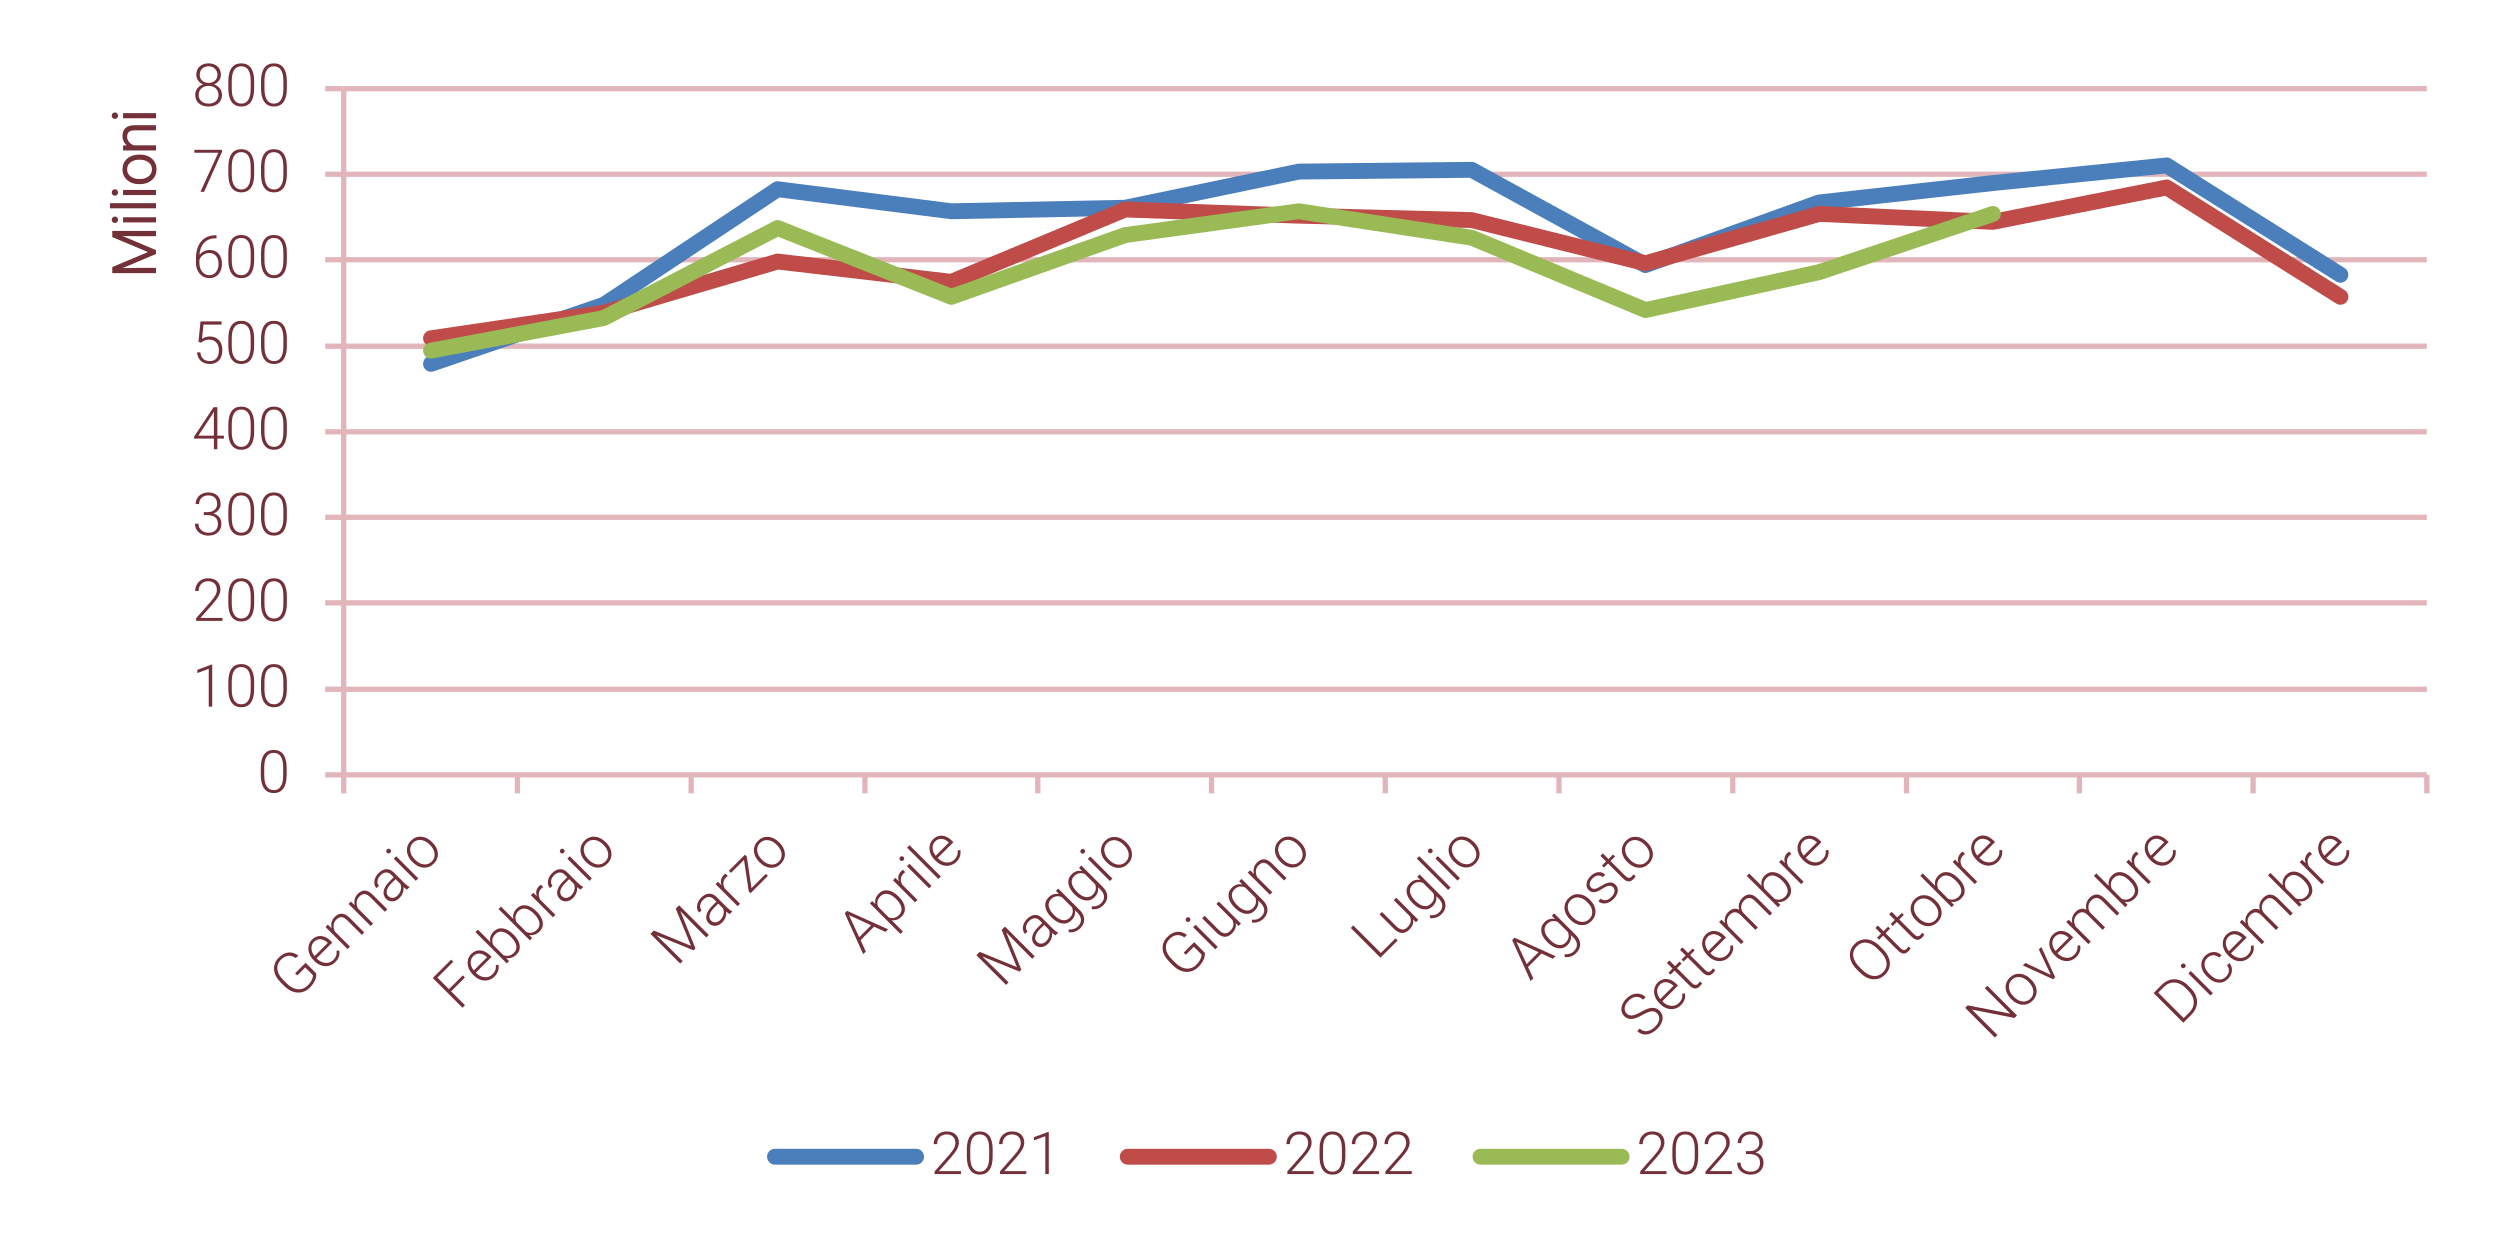 <?xml version="1.0" encoding="utf-8"?>
<!-- Generator: Adobe Illustrator 16.0.0, SVG Export Plug-In . SVG Version: 6.00 Build 0)  -->
<!DOCTYPE svg PUBLIC "-//W3C//DTD SVG 1.1//EN" "http://www.w3.org/Graphics/SVG/1.1/DTD/svg11.dtd">
<svg version="1.1" id="Livello_1" xmlns="http://www.w3.org/2000/svg" xmlns:xlink="http://www.w3.org/1999/xlink" x="0px" y="0px"
	 width="340.16px" height="170.08px" viewBox="0 0 340.16 170.08" enable-background="new 0 0 340.16 170.08" xml:space="preserve">
<path fill="none" stroke="#E1B5BA" stroke-width="0.72" stroke-linejoin="round" stroke-miterlimit="10" d="M46.765,93.786h283.44
	 M46.765,82.026h283.44 M46.765,70.386h283.44 M46.765,58.746h283.44 M46.765,47.106h283.44 M46.765,35.346h283.44 M46.765,23.706
	h283.44 M46.765,12.066h283.44"/>
<line fill="none" stroke="#E1B5BA" stroke-width="0.72" stroke-linejoin="round" stroke-miterlimit="10" x1="46.765" y1="105.426" x2="46.765" y2="12.066"/>
<path fill="none" stroke="#E1B5BA" stroke-width="0.72" stroke-linejoin="round" stroke-miterlimit="10" d="M44.245,105.426h2.52
	 M44.245,93.786h2.52 M44.245,82.026h2.52 M44.245,70.386h2.52 M44.245,58.746h2.52 M44.245,47.106h2.52 M44.245,35.346h2.52
	 M44.245,23.706h2.52 M44.245,12.066h2.52"/>
<line fill="none" stroke="#E1B5BA" stroke-width="0.72" stroke-linejoin="round" stroke-miterlimit="10" x1="46.765" y1="105.426" x2="330.205" y2="105.426"/>
<path fill="none" stroke="#E1B5BA" stroke-width="0.72" stroke-linejoin="round" stroke-miterlimit="10" d="M46.765,105.426v2.521
	 M70.405,105.426v2.521 M94.045,105.426v2.521 M117.686,105.426v2.521 M141.206,105.426v2.521 M164.845,105.426v2.521
	 M188.485,105.426v2.521 M212.125,105.426v2.521 M235.766,105.426v2.521 M259.405,105.426v2.521 M282.926,105.426v2.521
	 M306.565,105.426v2.521 M330.205,105.426v2.521"/>
<polyline fill="none" stroke="#4A7FBC" stroke-width="2.16" stroke-linecap="round" stroke-linejoin="round" stroke-miterlimit="10" points="
	58.646,49.506 82.166,41.466 105.805,25.746 129.445,28.746 153.085,28.266 176.726,23.346 200.245,23.106 223.886,36.066 
	247.525,27.546 271.165,24.906 294.806,22.506 318.445,37.386 "/>
<polyline fill="none" stroke="#BF4C49" stroke-width="2.16" stroke-linecap="round" stroke-linejoin="round" stroke-miterlimit="10" points="
	58.646,46.026 82.166,42.546 105.805,35.586 129.445,38.346 153.085,28.506 176.726,29.346 200.245,29.946 223.886,35.826 
	247.525,29.106 271.165,30.186 294.806,25.506 318.445,40.386 "/>
<polyline fill="none" stroke="#99BA54" stroke-width="2.16" stroke-linecap="round" stroke-linejoin="round" stroke-miterlimit="10" points="
	58.646,47.706 82.166,43.266 105.805,31.026 129.445,40.386 153.085,31.986 176.726,28.746 200.245,32.346 223.886,42.186 
	247.525,37.026 271.165,29.106 "/>
<g>
	<path fill="#733038" d="M39,105.447c0,0.806-0.148,1.418-0.444,1.835c-0.296,0.418-0.731,0.626-1.307,0.626
		c-0.565,0-0.999-0.204-1.299-0.614c-0.301-0.409-0.456-1.005-0.463-1.788v-1.024c0-0.804,0.149-1.412,0.447-1.825
		c0.298-0.414,0.734-0.621,1.308-0.621c0.565,0,0.997,0.2,1.295,0.6c0.298,0.398,0.453,0.987,0.463,1.765V105.447z M38.529,104.423
		c0-0.654-0.107-1.149-0.32-1.484c-0.213-0.335-0.536-0.502-0.968-0.502c-0.424,0-0.744,0.163-0.958,0.49
		c-0.215,0.327-0.325,0.811-0.33,1.448v1.123c0,0.651,0.11,1.15,0.332,1.496s0.542,0.518,0.964,0.518
		c0.418,0,0.736-0.168,0.952-0.506c0.216-0.338,0.325-0.832,0.328-1.484V104.423z"/>
</g>
<g>
	<path fill="#733038" d="M28.873,96.15h-0.471V91l-1.555,0.577v-0.44l1.947-0.722h0.079V96.15z"/>
	<path fill="#733038" d="M34.581,93.768c0,0.806-0.148,1.418-0.444,1.835c-0.296,0.418-0.731,0.626-1.307,0.626
		c-0.565,0-0.999-0.204-1.299-0.614c-0.301-0.409-0.456-1.005-0.463-1.788v-1.024c0-0.804,0.149-1.412,0.447-1.825
		c0.298-0.414,0.734-0.621,1.308-0.621c0.565,0,0.997,0.2,1.295,0.6c0.298,0.398,0.453,0.987,0.463,1.765V93.768z M34.11,92.743
		c0-0.654-0.107-1.149-0.32-1.484c-0.213-0.335-0.536-0.502-0.968-0.502c-0.424,0-0.744,0.163-0.958,0.49
		c-0.215,0.327-0.325,0.811-0.33,1.448v1.123c0,0.651,0.11,1.15,0.332,1.496s0.542,0.518,0.964,0.518
		c0.418,0,0.736-0.168,0.952-0.506c0.216-0.338,0.325-0.832,0.328-1.484V92.743z"/>
	<path fill="#733038" d="M39.029,93.768c0,0.806-0.148,1.418-0.444,1.835c-0.296,0.418-0.731,0.626-1.307,0.626
		c-0.565,0-0.999-0.204-1.299-0.614c-0.301-0.409-0.456-1.005-0.463-1.788v-1.024c0-0.804,0.149-1.412,0.447-1.825
		c0.298-0.414,0.734-0.621,1.308-0.621c0.565,0,0.997,0.2,1.295,0.6c0.298,0.398,0.453,0.987,0.463,1.765V93.768z M38.558,92.743
		c0-0.654-0.107-1.149-0.32-1.484c-0.213-0.335-0.536-0.502-0.968-0.502c-0.424,0-0.744,0.163-0.958,0.49
		c-0.215,0.327-0.325,0.811-0.33,1.448v1.123c0,0.651,0.11,1.15,0.332,1.496s0.542,0.518,0.964,0.518
		c0.418,0,0.736-0.168,0.952-0.506c0.216-0.338,0.325-0.832,0.328-1.484V92.743z"/>
</g>
<g>
	<path fill="#733038" d="M30.267,84.479h-3.581v-0.361l1.959-2.222c0.325-0.375,0.55-0.683,0.675-0.927
		c0.126-0.243,0.188-0.48,0.188-0.71c0-0.361-0.106-0.647-0.318-0.858c-0.212-0.21-0.504-0.316-0.875-0.316
		c-0.385,0-0.695,0.123-0.932,0.369c-0.237,0.246-0.355,0.565-0.355,0.958h-0.467c0-0.322,0.073-0.615,0.218-0.879
		c0.146-0.265,0.352-0.472,0.621-0.623c0.268-0.15,0.574-0.226,0.917-0.226c0.523,0,0.933,0.137,1.227,0.412
		s0.441,0.649,0.441,1.123c0,0.267-0.083,0.559-0.249,0.875c-0.167,0.316-0.459,0.712-0.877,1.186l-1.594,1.802h3.003V84.479z"/>
	<path fill="#733038" d="M34.581,82.096c0,0.806-0.148,1.418-0.444,1.835c-0.296,0.417-0.731,0.626-1.307,0.626
		c-0.565,0-0.999-0.205-1.299-0.614c-0.301-0.41-0.456-1.006-0.463-1.789V81.13c0-0.804,0.149-1.412,0.447-1.826
		s0.734-0.62,1.308-0.62c0.565,0,0.997,0.2,1.295,0.599c0.298,0.399,0.453,0.987,0.463,1.765V82.096z M34.11,81.071
		c0-0.654-0.107-1.149-0.32-1.484c-0.213-0.335-0.536-0.502-0.968-0.502c-0.424,0-0.744,0.164-0.958,0.491
		c-0.215,0.327-0.325,0.81-0.33,1.449v1.123c0,0.652,0.11,1.15,0.332,1.496c0.221,0.346,0.542,0.519,0.964,0.519
		c0.418,0,0.736-0.169,0.952-0.506c0.216-0.338,0.325-0.833,0.328-1.484V81.071z"/>
	<path fill="#733038" d="M39.029,82.096c0,0.806-0.148,1.418-0.444,1.835c-0.296,0.417-0.731,0.626-1.307,0.626
		c-0.565,0-0.999-0.205-1.299-0.614c-0.301-0.41-0.456-1.006-0.463-1.789V81.13c0-0.804,0.149-1.412,0.447-1.826
		s0.734-0.62,1.308-0.62c0.565,0,0.997,0.2,1.295,0.599c0.298,0.399,0.453,0.987,0.463,1.765V82.096z M38.558,81.071
		c0-0.654-0.107-1.149-0.32-1.484c-0.213-0.335-0.536-0.502-0.968-0.502c-0.424,0-0.744,0.164-0.958,0.491
		c-0.215,0.327-0.325,0.81-0.33,1.449v1.123c0,0.652,0.11,1.15,0.332,1.496c0.221,0.346,0.542,0.519,0.964,0.519
		c0.418,0,0.736-0.169,0.952-0.506c0.216-0.338,0.325-0.833,0.328-1.484V81.071z"/>
</g>
<g>
	<path fill="#733038" d="M27.73,69.686h0.487c0.27,0,0.505-0.047,0.707-0.143s0.355-0.227,0.461-0.393s0.159-0.358,0.159-0.575
		c0-0.366-0.104-0.653-0.311-0.86c-0.207-0.207-0.503-0.31-0.891-0.31c-0.366,0-0.667,0.108-0.901,0.324
		c-0.234,0.216-0.351,0.5-0.351,0.854H26.62c0-0.296,0.075-0.566,0.224-0.811c0.149-0.245,0.356-0.434,0.62-0.567
		c0.265-0.133,0.558-0.2,0.879-0.2c0.519,0,0.927,0.141,1.225,0.424s0.447,0.67,0.447,1.162c0,0.275-0.087,0.528-0.261,0.76
		c-0.174,0.231-0.413,0.405-0.717,0.52c0.356,0.1,0.625,0.271,0.809,0.512c0.183,0.242,0.274,0.531,0.274,0.866
		c0,0.49-0.16,0.883-0.479,1.182c-0.319,0.298-0.746,0.448-1.28,0.448c-0.34,0-0.652-0.068-0.937-0.204
		c-0.284-0.136-0.504-0.327-0.66-0.571s-0.233-0.529-0.233-0.854h0.471c0,0.364,0.127,0.66,0.381,0.889
		c0.253,0.229,0.58,0.344,0.978,0.344c0.405,0,0.722-0.104,0.948-0.312c0.227-0.208,0.34-0.51,0.34-0.905
		c0-0.382-0.123-0.674-0.367-0.875c-0.245-0.201-0.605-0.302-1.082-0.302H27.73V69.686z"/>
	<path fill="#733038" d="M34.581,70.416c0,0.806-0.148,1.418-0.444,1.835c-0.296,0.417-0.731,0.626-1.307,0.626
		c-0.565,0-0.999-0.205-1.299-0.614c-0.301-0.41-0.456-1.006-0.463-1.789V69.45c0-0.804,0.149-1.412,0.447-1.826
		s0.734-0.62,1.308-0.62c0.565,0,0.997,0.2,1.295,0.599c0.298,0.399,0.453,0.987,0.463,1.765V70.416z M34.11,69.391
		c0-0.654-0.107-1.149-0.32-1.484c-0.213-0.335-0.536-0.502-0.968-0.502c-0.424,0-0.744,0.164-0.958,0.491
		c-0.215,0.327-0.325,0.81-0.33,1.449v1.123c0,0.652,0.11,1.15,0.332,1.496c0.221,0.346,0.542,0.519,0.964,0.519
		c0.418,0,0.736-0.169,0.952-0.506c0.216-0.338,0.325-0.833,0.328-1.484V69.391z"/>
	<path fill="#733038" d="M39.029,70.416c0,0.806-0.148,1.418-0.444,1.835c-0.296,0.417-0.731,0.626-1.307,0.626
		c-0.565,0-0.999-0.205-1.299-0.614c-0.301-0.41-0.456-1.006-0.463-1.789V69.45c0-0.804,0.149-1.412,0.447-1.826
		s0.734-0.62,1.308-0.62c0.565,0,0.997,0.2,1.295,0.599c0.298,0.399,0.453,0.987,0.463,1.765V70.416z M38.558,69.391
		c0-0.654-0.107-1.149-0.32-1.484c-0.213-0.335-0.536-0.502-0.968-0.502c-0.424,0-0.744,0.164-0.958,0.491
		c-0.215,0.327-0.325,0.81-0.33,1.449v1.123c0,0.652,0.11,1.15,0.332,1.496c0.221,0.346,0.542,0.519,0.964,0.519
		c0.418,0,0.736-0.169,0.952-0.506c0.216-0.338,0.325-0.833,0.328-1.484V69.391z"/>
</g>
<g>
	<path fill="#733038" d="M29.572,59.278h0.891v0.396h-0.891v1.445h-0.471v-1.445h-2.689v-0.267l2.646-4.004h0.514V59.278z
		 M26.989,59.278h2.112v-3.266l-0.208,0.361L26.989,59.278z"/>
	<path fill="#733038" d="M34.581,58.736c0,0.806-0.148,1.418-0.444,1.835c-0.296,0.417-0.731,0.626-1.307,0.626
		c-0.565,0-0.999-0.205-1.299-0.614c-0.301-0.41-0.456-1.006-0.463-1.789v-1.024c0-0.804,0.149-1.412,0.447-1.826
		s0.734-0.62,1.308-0.62c0.565,0,0.997,0.2,1.295,0.599c0.298,0.399,0.453,0.987,0.463,1.765V58.736z M34.11,57.711
		c0-0.654-0.107-1.149-0.32-1.484c-0.213-0.335-0.536-0.502-0.968-0.502c-0.424,0-0.744,0.164-0.958,0.491
		c-0.215,0.327-0.325,0.81-0.33,1.449v1.123c0,0.652,0.11,1.15,0.332,1.496c0.221,0.346,0.542,0.519,0.964,0.519
		c0.418,0,0.736-0.169,0.952-0.506c0.216-0.338,0.325-0.833,0.328-1.484V57.711z"/>
	<path fill="#733038" d="M39.029,58.736c0,0.806-0.148,1.418-0.444,1.835c-0.296,0.417-0.731,0.626-1.307,0.626
		c-0.565,0-0.999-0.205-1.299-0.614c-0.301-0.41-0.456-1.006-0.463-1.789v-1.024c0-0.804,0.149-1.412,0.447-1.826
		s0.734-0.62,1.308-0.62c0.565,0,0.997,0.2,1.295,0.599c0.298,0.399,0.453,0.987,0.463,1.765V58.736z M38.558,57.711
		c0-0.654-0.107-1.149-0.32-1.484c-0.213-0.335-0.536-0.502-0.968-0.502c-0.424,0-0.744,0.164-0.958,0.491
		c-0.215,0.327-0.325,0.81-0.33,1.449v1.123c0,0.652,0.11,1.15,0.332,1.496c0.221,0.346,0.542,0.519,0.964,0.519
		c0.418,0,0.736-0.169,0.952-0.506c0.216-0.338,0.325-0.833,0.328-1.484V57.711z"/>
</g>
<g>
	<path fill="#733038" d="M27.004,46.519l0.279-2.787h2.858v0.436h-2.454l-0.2,1.932c0.306-0.209,0.665-0.314,1.076-0.314
		c0.515,0,0.926,0.167,1.232,0.502s0.459,0.781,0.459,1.338c0,0.602-0.149,1.069-0.448,1.402c-0.298,0.332-0.718,0.499-1.26,0.499
		c-0.497,0-0.9-0.139-1.209-0.416c-0.309-0.278-0.485-0.666-0.53-1.166h0.451c0.044,0.39,0.177,0.685,0.396,0.885
		c0.22,0.2,0.517,0.3,0.891,0.3c0.409,0,0.717-0.13,0.925-0.389c0.208-0.259,0.312-0.628,0.312-1.107c0-0.419-0.117-0.76-0.35-1.025
		c-0.233-0.264-0.551-0.396-0.954-0.396c-0.223,0-0.416,0.028-0.581,0.084s-0.339,0.166-0.522,0.328L27.004,46.519z"/>
	<path fill="#733038" d="M34.581,47.064c0,0.806-0.148,1.418-0.444,1.835c-0.296,0.417-0.731,0.626-1.307,0.626
		c-0.565,0-0.999-0.205-1.299-0.614c-0.301-0.41-0.456-1.006-0.463-1.789v-1.024c0-0.804,0.149-1.412,0.447-1.826
		s0.734-0.62,1.308-0.62c0.565,0,0.997,0.2,1.295,0.599c0.298,0.399,0.453,0.987,0.463,1.765V47.064z M34.11,46.04
		c0-0.654-0.107-1.149-0.32-1.484c-0.213-0.335-0.536-0.502-0.968-0.502c-0.424,0-0.744,0.164-0.958,0.491
		c-0.215,0.327-0.325,0.81-0.33,1.449v1.123c0,0.652,0.11,1.15,0.332,1.496c0.221,0.346,0.542,0.519,0.964,0.519
		c0.418,0,0.736-0.169,0.952-0.506c0.216-0.338,0.325-0.833,0.328-1.484V46.04z"/>
	<path fill="#733038" d="M39.029,47.064c0,0.806-0.148,1.418-0.444,1.835c-0.296,0.417-0.731,0.626-1.307,0.626
		c-0.565,0-0.999-0.205-1.299-0.614c-0.301-0.41-0.456-1.006-0.463-1.789v-1.024c0-0.804,0.149-1.412,0.447-1.826
		s0.734-0.62,1.308-0.62c0.565,0,0.997,0.2,1.295,0.599c0.298,0.399,0.453,0.987,0.463,1.765V47.064z M38.558,46.04
		c0-0.654-0.107-1.149-0.32-1.484c-0.213-0.335-0.536-0.502-0.968-0.502c-0.424,0-0.744,0.164-0.958,0.491
		c-0.215,0.327-0.325,0.81-0.33,1.449v1.123c0,0.652,0.11,1.15,0.332,1.496c0.221,0.346,0.542,0.519,0.964,0.519
		c0.418,0,0.736-0.169,0.952-0.506c0.216-0.338,0.325-0.833,0.328-1.484V46.04z"/>
</g>
<g>
	<path fill="#733038" d="M29.458,32.008v0.408h-0.055c-0.683,0-1.221,0.202-1.613,0.604s-0.61,0.961-0.652,1.677
		c0.157-0.217,0.357-0.385,0.601-0.504c0.244-0.119,0.516-0.179,0.817-0.179c0.502,0,0.902,0.173,1.199,0.52
		c0.297,0.347,0.445,0.8,0.445,1.36c0,0.372-0.069,0.707-0.208,1.005s-0.337,0.531-0.597,0.697c-0.259,0.167-0.555,0.25-0.887,0.25
		c-0.547,0-0.992-0.198-1.335-0.595c-0.343-0.396-0.514-0.909-0.514-1.537v-0.471c0-1.023,0.233-1.815,0.699-2.377
		s1.127-0.847,1.983-0.858H29.458z M28.48,34.423c-0.298,0-0.577,0.088-0.834,0.265s-0.43,0.4-0.516,0.672v0.4
		c0,0.497,0.127,0.902,0.383,1.215c0.255,0.314,0.587,0.471,0.995,0.471c0.366,0,0.663-0.145,0.889-0.436
		c0.227-0.29,0.34-0.656,0.34-1.098c0-0.449-0.113-0.81-0.34-1.082S28.865,34.423,28.48,34.423z"/>
	<path fill="#733038" d="M34.581,35.385c0,0.806-0.148,1.418-0.444,1.835c-0.296,0.417-0.731,0.626-1.307,0.626
		c-0.565,0-0.999-0.205-1.299-0.614c-0.301-0.41-0.456-1.006-0.463-1.789v-1.024c0-0.804,0.149-1.412,0.447-1.826
		s0.734-0.62,1.308-0.62c0.565,0,0.997,0.2,1.295,0.599c0.298,0.399,0.453,0.987,0.463,1.765V35.385z M34.11,34.36
		c0-0.654-0.107-1.149-0.32-1.484c-0.213-0.335-0.536-0.502-0.968-0.502c-0.424,0-0.744,0.164-0.958,0.491
		c-0.215,0.327-0.325,0.81-0.33,1.449v1.123c0,0.652,0.11,1.15,0.332,1.496c0.221,0.346,0.542,0.519,0.964,0.519
		c0.418,0,0.736-0.169,0.952-0.506c0.216-0.338,0.325-0.833,0.328-1.484V34.36z"/>
	<path fill="#733038" d="M39.029,35.385c0,0.806-0.148,1.418-0.444,1.835c-0.296,0.417-0.731,0.626-1.307,0.626
		c-0.565,0-0.999-0.205-1.299-0.614c-0.301-0.41-0.456-1.006-0.463-1.789v-1.024c0-0.804,0.149-1.412,0.447-1.826
		s0.734-0.62,1.308-0.62c0.565,0,0.997,0.2,1.295,0.599c0.298,0.399,0.453,0.987,0.463,1.765V35.385z M38.558,34.36
		c0-0.654-0.107-1.149-0.32-1.484c-0.213-0.335-0.536-0.502-0.968-0.502c-0.424,0-0.744,0.164-0.958,0.491
		c-0.215,0.327-0.325,0.81-0.33,1.449v1.123c0,0.652,0.11,1.15,0.332,1.496c0.221,0.346,0.542,0.519,0.964,0.519
		c0.418,0,0.736-0.169,0.952-0.506c0.216-0.338,0.325-0.833,0.328-1.484V34.36z"/>
</g>
<g>
	<path fill="#733038" d="M30.208,20.651l-2.442,5.445h-0.491l2.426-5.315h-3.25v-0.4h3.757V20.651z"/>
	<path fill="#733038" d="M34.581,23.713c0,0.806-0.148,1.418-0.444,1.835c-0.296,0.417-0.731,0.626-1.307,0.626
		c-0.565,0-0.999-0.205-1.299-0.614c-0.301-0.41-0.456-1.006-0.463-1.789v-1.024c0-0.804,0.149-1.412,0.447-1.826
		s0.734-0.62,1.308-0.62c0.565,0,0.997,0.2,1.295,0.599c0.298,0.399,0.453,0.987,0.463,1.765V23.713z M34.11,22.688
		c0-0.654-0.107-1.149-0.32-1.484c-0.213-0.335-0.536-0.502-0.968-0.502c-0.424,0-0.744,0.164-0.958,0.491
		c-0.215,0.327-0.325,0.81-0.33,1.449v1.123c0,0.652,0.11,1.15,0.332,1.496c0.221,0.346,0.542,0.519,0.964,0.519
		c0.418,0,0.736-0.169,0.952-0.506c0.216-0.338,0.325-0.833,0.328-1.484V22.688z"/>
	<path fill="#733038" d="M39.029,23.713c0,0.806-0.148,1.418-0.444,1.835c-0.296,0.417-0.731,0.626-1.307,0.626
		c-0.565,0-0.999-0.205-1.299-0.614c-0.301-0.41-0.456-1.006-0.463-1.789v-1.024c0-0.804,0.149-1.412,0.447-1.826
		s0.734-0.62,1.308-0.62c0.565,0,0.997,0.2,1.295,0.599c0.298,0.399,0.453,0.987,0.463,1.765V23.713z M38.558,22.688
		c0-0.654-0.107-1.149-0.32-1.484c-0.213-0.335-0.536-0.502-0.968-0.502c-0.424,0-0.744,0.164-0.958,0.491
		c-0.215,0.327-0.325,0.81-0.33,1.449v1.123c0,0.652,0.11,1.15,0.332,1.496c0.221,0.346,0.542,0.519,0.964,0.519
		c0.418,0,0.736-0.169,0.952-0.506c0.216-0.338,0.325-0.833,0.328-1.484V22.688z"/>
</g>
<g>
	<path fill="#733038" d="M30.055,10.172c0,0.296-0.086,0.561-0.259,0.795s-0.4,0.406-0.683,0.516
		c0.33,0.113,0.594,0.294,0.793,0.546c0.199,0.251,0.298,0.542,0.298,0.872c0,0.489-0.166,0.877-0.499,1.164
		c-0.333,0.287-0.772,0.43-1.319,0.43c-0.552,0-0.994-0.143-1.325-0.428c-0.331-0.285-0.497-0.674-0.497-1.166
		c0-0.325,0.096-0.614,0.287-0.868s0.453-0.437,0.785-0.55c-0.283-0.11-0.508-0.282-0.675-0.516s-0.251-0.499-0.251-0.795
		c0-0.474,0.152-0.851,0.457-1.131c0.305-0.28,0.709-0.42,1.211-0.42s0.907,0.141,1.215,0.424S30.055,9.704,30.055,10.172z
		 M29.733,12.905c0-0.356-0.127-0.648-0.381-0.877c-0.254-0.229-0.579-0.344-0.974-0.344c-0.396,0-0.719,0.113-0.97,0.338
		c-0.251,0.225-0.377,0.52-0.377,0.883s0.122,0.653,0.365,0.869c0.243,0.216,0.573,0.324,0.989,0.324
		c0.406,0,0.731-0.107,0.978-0.322C29.61,13.562,29.733,13.271,29.733,12.905z M29.583,10.168c0-0.327-0.113-0.6-0.339-0.819
		c-0.227-0.218-0.515-0.328-0.866-0.328c-0.356,0-0.645,0.105-0.866,0.316c-0.221,0.211-0.332,0.488-0.332,0.831
		c0,0.335,0.11,0.604,0.332,0.809s0.511,0.306,0.87,0.306c0.353,0,0.642-0.103,0.866-0.308C29.472,10.77,29.583,10.5,29.583,10.168z
		"/>
	<path fill="#733038" d="M34.581,12.033c0,0.806-0.148,1.418-0.444,1.835c-0.296,0.417-0.731,0.626-1.307,0.626
		c-0.565,0-0.999-0.205-1.299-0.614c-0.301-0.41-0.456-1.006-0.463-1.789v-1.024c0-0.804,0.149-1.412,0.447-1.826
		s0.734-0.62,1.308-0.62c0.565,0,0.997,0.2,1.295,0.599c0.298,0.399,0.453,0.987,0.463,1.765V12.033z M34.11,11.008
		c0-0.654-0.107-1.149-0.32-1.484c-0.213-0.335-0.536-0.502-0.968-0.502c-0.424,0-0.744,0.164-0.958,0.491
		c-0.215,0.327-0.325,0.81-0.33,1.449v1.123c0,0.652,0.11,1.15,0.332,1.496c0.221,0.346,0.542,0.519,0.964,0.519
		c0.418,0,0.736-0.169,0.952-0.506c0.216-0.338,0.325-0.833,0.328-1.484V11.008z"/>
	<path fill="#733038" d="M39.029,12.033c0,0.806-0.148,1.418-0.444,1.835c-0.296,0.417-0.731,0.626-1.307,0.626
		c-0.565,0-0.999-0.205-1.299-0.614c-0.301-0.41-0.456-1.006-0.463-1.789v-1.024c0-0.804,0.149-1.412,0.447-1.826
		s0.734-0.62,1.308-0.62c0.565,0,0.997,0.2,1.295,0.599c0.298,0.399,0.453,0.987,0.463,1.765V12.033z M38.558,11.008
		c0-0.654-0.107-1.149-0.32-1.484c-0.213-0.335-0.536-0.502-0.968-0.502c-0.424,0-0.744,0.164-0.958,0.491
		c-0.215,0.327-0.325,0.81-0.33,1.449v1.123c0,0.652,0.11,1.15,0.332,1.496c0.221,0.346,0.542,0.519,0.964,0.519
		c0.418,0,0.736-0.169,0.952-0.506c0.216-0.338,0.325-0.833,0.328-1.484V11.008z"/>
</g>
<path fill="#733038" d="M43.018,132.444c0.05,0.287-0.004,0.604-0.162,0.951s-0.394,0.677-0.707,0.989
	c-0.316,0.316-0.674,0.522-1.071,0.617c-0.398,0.094-0.803,0.07-1.216-0.072c-0.413-0.143-0.799-0.393-1.16-0.75l-0.511-0.511
	c-0.561-0.561-0.862-1.146-0.904-1.753c-0.042-0.608,0.176-1.15,0.654-1.628c0.417-0.417,0.857-0.646,1.323-0.688
	c0.465-0.041,0.908,0.1,1.329,0.424l-0.342,0.341c-0.347-0.247-0.693-0.352-1.037-0.313c-0.345,0.038-0.672,0.212-0.981,0.521
	c-0.377,0.377-0.542,0.811-0.494,1.299c0.048,0.489,0.317,0.978,0.806,1.467l0.478,0.478c0.308,0.308,0.631,0.527,0.972,0.659
	c0.341,0.131,0.673,0.164,0.999,0.099c0.325-0.065,0.614-0.226,0.868-0.479c0.294-0.294,0.5-0.594,0.619-0.896
	c0.076-0.198,0.106-0.371,0.092-0.52l-1.044-1.044l-1.085,1.086l-0.289-0.289l1.427-1.427L43.018,132.444L43.018,132.444z
	 M45.625,130.909c-0.255,0.256-0.549,0.424-0.881,0.504c-0.332,0.081-0.668,0.065-1.007-0.044c-0.34-0.11-0.649-0.305-0.929-0.585
	l-0.12-0.119c-0.289-0.288-0.493-0.604-0.612-0.948c-0.12-0.343-0.146-0.681-0.078-1.013c0.067-0.332,0.218-0.615,0.451-0.849
	c0.365-0.364,0.778-0.529,1.241-0.494c0.462,0.035,0.91,0.269,1.341,0.7l0.186,0.186l-2.143,2.144l0.063,0.063
	c0.341,0.341,0.722,0.526,1.144,0.558c0.422,0.032,0.781-0.101,1.077-0.396c0.178-0.178,0.302-0.367,0.374-0.567
	c0.071-0.201,0.091-0.429,0.06-0.682l0.367-0.05C46.267,129.914,46.09,130.445,45.625,130.909L45.625,130.909z M42.732,128.139
	c-0.25,0.25-0.369,0.553-0.356,0.906c0.012,0.354,0.154,0.705,0.426,1.051l1.802-1.801l-0.036-0.036
	c-0.298-0.28-0.615-0.433-0.952-0.458C43.278,127.774,42.984,127.888,42.732,128.139L42.732,128.139z M44.604,125.813l0.524,0.502
	c-0.072-0.298-0.073-0.58-0.001-0.846s0.209-0.5,0.413-0.703c0.322-0.322,0.652-0.471,0.991-0.447
	c0.339,0.024,0.69,0.217,1.055,0.577l1.971,1.972l-0.33,0.33l-1.974-1.974c-0.27-0.267-0.527-0.409-0.77-0.429
	c-0.244-0.02-0.488,0.094-0.734,0.34c-0.206,0.205-0.323,0.451-0.353,0.738s0.027,0.577,0.169,0.872l2.057,2.057l-0.331,0.33
	l-3.003-3.003L44.604,125.813L44.604,125.813z M47.744,122.673l0.524,0.502c-0.072-0.298-0.073-0.579-0.001-0.845
	s0.209-0.501,0.412-0.704c0.322-0.322,0.652-0.471,0.991-0.447c0.339,0.024,0.69,0.217,1.055,0.577l1.971,1.972l-0.331,0.33
	l-1.974-1.974c-0.27-0.267-0.527-0.409-0.77-0.429c-0.244-0.02-0.488,0.094-0.734,0.34c-0.206,0.205-0.323,0.451-0.353,0.738
	c-0.03,0.287,0.027,0.577,0.169,0.872l2.057,2.057l-0.33,0.33l-3.004-3.003L47.744,122.673L47.744,122.673z M55.382,121.042
	c-0.128-0.062-0.289-0.18-0.483-0.355c0.035,0.269,0.003,0.534-0.095,0.797s-0.248,0.495-0.45,0.696
	c-0.289,0.289-0.603,0.442-0.942,0.46c-0.339,0.018-0.632-0.097-0.878-0.343c-0.292-0.293-0.402-0.646-0.329-1.06
	c0.073-0.413,0.327-0.838,0.762-1.272l0.602-0.603l-0.341-0.342c-0.215-0.214-0.45-0.317-0.705-0.308
	c-0.255,0.009-0.51,0.141-0.763,0.395c-0.231,0.23-0.364,0.481-0.397,0.752c-0.034,0.27,0.033,0.488,0.2,0.655l-0.336,0.33
	c-0.239-0.239-0.334-0.557-0.287-0.954c0.047-0.396,0.232-0.757,0.557-1.081c0.335-0.335,0.683-0.515,1.043-0.541
	s0.694,0.108,1,0.402l1.421,1.422c0.291,0.29,0.539,0.478,0.744,0.561l0.033,0.033L55.382,121.042L55.382,121.042z M54.099,121.847
	c0.222-0.222,0.367-0.474,0.435-0.757c0.067-0.281,0.051-0.553-0.049-0.812l-0.661-0.66l-0.594,0.594
	c-0.328,0.335-0.526,0.654-0.596,0.959s-0.001,0.56,0.204,0.765c0.168,0.168,0.371,0.246,0.606,0.232
	C53.682,122.153,53.899,122.047,54.099,121.847L54.099,121.847z M56.913,119.511l-0.333,0.333l-3.003-3.003l0.333-0.333
	L56.913,119.511L56.913,119.511z M52.65,116.031c-0.063-0.063-0.095-0.136-0.098-0.22s0.032-0.161,0.102-0.231
	s0.148-0.104,0.232-0.103c0.085,0.001,0.159,0.033,0.221,0.096s0.094,0.136,0.095,0.22c0.001,0.084-0.034,0.161-0.104,0.231
	s-0.147,0.104-0.23,0.104C52.785,116.126,52.712,116.094,52.65,116.031L52.65,116.031z M56.084,117.247
	c-0.289-0.288-0.493-0.604-0.612-0.948c-0.119-0.343-0.141-0.681-0.065-1.014c0.076-0.334,0.244-0.63,0.503-0.889
	c0.399-0.399,0.864-0.584,1.392-0.551c0.528,0.032,1.023,0.279,1.486,0.742l0.069,0.069c0.291,0.291,0.496,0.608,0.616,0.952
	c0.121,0.345,0.142,0.682,0.064,1.011s-0.247,0.624-0.508,0.886c-0.398,0.397-0.862,0.581-1.391,0.549
	c-0.529-0.031-1.025-0.278-1.488-0.74L56.084,117.247z M56.508,117.006c0.359,0.359,0.747,0.561,1.164,0.605
	c0.416,0.044,0.775-0.085,1.077-0.387c0.3-0.299,0.428-0.657,0.383-1.074c-0.044-0.416-0.255-0.813-0.633-1.19l-0.064-0.063
	c-0.229-0.229-0.482-0.397-0.758-0.503s-0.543-0.134-0.801-0.085c-0.258,0.05-0.486,0.173-0.685,0.371
	c-0.296,0.296-0.421,0.653-0.376,1.072c0.045,0.42,0.256,0.817,0.631,1.192L56.508,117.006z"/>
<path fill="#733038" d="M63.262,132.999l-1.885,1.885l1.89,1.89l-0.341,0.342l-4.042-4.042l2.504-2.504l0.289,0.289l-2.163,2.162
	l1.574,1.574l1.885-1.885L63.262,132.999L63.262,132.999z M67.292,132.861c-0.255,0.255-0.549,0.423-0.881,0.504
	c-0.332,0.08-0.668,0.065-1.007-0.045c-0.34-0.11-0.649-0.305-0.929-0.584l-0.12-0.119c-0.289-0.289-0.493-0.605-0.612-0.948
	c-0.12-0.344-0.146-0.681-0.078-1.014c0.067-0.332,0.218-0.614,0.451-0.848c0.364-0.364,0.778-0.529,1.241-0.494
	c0.462,0.035,0.91,0.269,1.341,0.699l0.186,0.187l-2.143,2.143l0.063,0.064c0.341,0.34,0.722,0.526,1.144,0.558
	s0.781-0.101,1.077-0.397c0.177-0.178,0.302-0.366,0.373-0.567c0.071-0.2,0.091-0.428,0.06-0.682l0.367-0.05
	C67.934,131.865,67.756,132.396,67.292,132.861L67.292,132.861z M64.399,130.091c-0.25,0.25-0.369,0.552-0.356,0.906
	s0.154,0.704,0.426,1.051l1.801-1.802l-0.036-0.036c-0.298-0.279-0.615-0.432-0.952-0.458
	C64.945,129.727,64.651,129.839,64.399,130.091L64.399,130.091z M69.905,127.194c0.468,0.469,0.736,0.943,0.803,1.426
	c0.068,0.481-0.073,0.897-0.423,1.248c-0.418,0.418-0.891,0.579-1.416,0.482l0.397,0.425l-0.311,0.311l-4.264-4.264l0.33-0.33
	l1.696,1.696c-0.117-0.539,0.032-1.015,0.447-1.43c0.355-0.355,0.772-0.501,1.25-0.436c0.478,0.064,0.958,0.339,1.44,0.821
	L69.905,127.194z M69.513,127.47c-0.396-0.396-0.779-0.625-1.148-0.688c-0.369-0.062-0.693,0.047-0.973,0.326
	c-0.213,0.213-0.341,0.445-0.385,0.698s-0.002,0.518,0.124,0.795l1.355,1.355c0.544,0.211,1.027,0.105,1.449-0.316
	c0.274-0.274,0.38-0.597,0.318-0.968S69.944,127.9,69.513,127.47L69.513,127.47z M73.044,124.055
	c0.468,0.469,0.736,0.943,0.804,1.426c0.068,0.482-0.073,0.898-0.423,1.248c-0.418,0.418-0.89,0.579-1.416,0.482l0.397,0.425
	l-0.311,0.312l-4.264-4.265l0.33-0.33l1.696,1.696c-0.117-0.539,0.032-1.016,0.447-1.43c0.355-0.355,0.772-0.5,1.25-0.436
	c0.477,0.064,0.958,0.339,1.44,0.821L73.044,124.055z M72.653,124.33c-0.396-0.396-0.779-0.625-1.148-0.688
	c-0.369-0.062-0.693,0.047-0.973,0.326c-0.212,0.213-0.341,0.445-0.384,0.698s-0.002,0.518,0.124,0.796l1.354,1.354
	c0.544,0.211,1.027,0.105,1.449-0.316c0.274-0.274,0.38-0.597,0.318-0.968S73.084,124.761,72.653,124.33L72.653,124.33z
	 M73.905,120.696c-0.083,0.058-0.165,0.126-0.245,0.205c-0.207,0.208-0.325,0.44-0.353,0.7c-0.027,0.259,0.038,0.529,0.197,0.811
	l2.063,2.063l-0.33,0.33l-3.004-3.004l0.325-0.324l0.483,0.472c-0.18-0.531-0.075-0.991,0.313-1.38
	c0.093-0.093,0.178-0.153,0.255-0.184L73.905,120.696z M79,121.042c-0.128-0.062-0.289-0.18-0.483-0.355
	c0.035,0.269,0.004,0.534-0.094,0.797s-0.248,0.495-0.45,0.696c-0.289,0.289-0.603,0.442-0.942,0.46
	c-0.339,0.018-0.632-0.097-0.878-0.343c-0.292-0.293-0.402-0.646-0.329-1.06c0.073-0.413,0.327-0.838,0.762-1.272l0.602-0.603
	l-0.341-0.341c-0.215-0.215-0.45-0.318-0.705-0.309c-0.255,0.009-0.51,0.141-0.763,0.395c-0.231,0.23-0.364,0.481-0.397,0.752
	c-0.034,0.271,0.033,0.488,0.2,0.655l-0.336,0.33c-0.239-0.239-0.334-0.557-0.287-0.953c0.047-0.397,0.232-0.758,0.557-1.082
	c0.335-0.335,0.683-0.515,1.043-0.541c0.361-0.025,0.694,0.108,1,0.402l1.421,1.422c0.291,0.29,0.538,0.478,0.744,0.561l0.033,0.033
	L79,121.042L79,121.042z M77.717,121.847c0.222-0.222,0.367-0.474,0.435-0.756s0.051-0.554-0.049-0.813l-0.661-0.66l-0.594,0.594
	c-0.328,0.335-0.526,0.654-0.596,0.959s-0.001,0.56,0.204,0.765c0.168,0.169,0.371,0.246,0.606,0.232
	C77.3,122.153,77.518,122.047,77.717,121.847L77.717,121.847z M80.531,119.511l-0.333,0.333l-3.003-3.003l0.333-0.333
	L80.531,119.511L80.531,119.511z M76.268,116.031c-0.063-0.063-0.095-0.136-0.098-0.22s0.032-0.161,0.102-0.231
	s0.148-0.104,0.232-0.103c0.085,0.001,0.159,0.033,0.221,0.096s0.094,0.136,0.095,0.22c0.001,0.084-0.034,0.161-0.104,0.231
	s-0.147,0.104-0.23,0.104C76.403,116.126,76.331,116.094,76.268,116.031L76.268,116.031z M79.702,117.247
	c-0.289-0.288-0.493-0.604-0.612-0.948c-0.119-0.343-0.141-0.681-0.065-1.014c0.076-0.334,0.244-0.63,0.502-0.889
	c0.4-0.399,0.864-0.584,1.393-0.551c0.528,0.032,1.023,0.279,1.486,0.742l0.069,0.069c0.291,0.291,0.496,0.608,0.616,0.952
	c0.121,0.345,0.142,0.682,0.064,1.011s-0.247,0.624-0.508,0.886c-0.398,0.397-0.862,0.581-1.391,0.549
	c-0.529-0.031-1.025-0.278-1.488-0.74L79.702,117.247z M80.126,117.006c0.359,0.359,0.747,0.561,1.164,0.605
	c0.416,0.044,0.775-0.085,1.077-0.387c0.3-0.299,0.428-0.657,0.383-1.074c-0.044-0.416-0.255-0.813-0.633-1.19l-0.064-0.063
	c-0.229-0.229-0.482-0.397-0.758-0.503s-0.543-0.134-0.801-0.085c-0.258,0.05-0.486,0.173-0.685,0.371
	c-0.296,0.296-0.421,0.653-0.376,1.072c0.045,0.42,0.256,0.817,0.631,1.192L80.126,117.006z"/>
<path fill="#733038" d="M88.959,126.617l5.058,2.077l-2.071-5.063l0.455-0.455l4.042,4.041l-0.342,0.342l-1.76-1.76l-1.776-1.832
	l2.06,5.068l-0.264,0.264l-5.049-2.051l1.807,1.751l1.771,1.771l-0.342,0.341l-4.042-4.041L88.959,126.617L88.959,126.617z
	 M99.288,124.372c-0.127-0.062-0.289-0.18-0.483-0.355c0.035,0.269,0.004,0.534-0.094,0.797s-0.248,0.495-0.45,0.696
	c-0.289,0.289-0.603,0.442-0.942,0.46c-0.34,0.018-0.633-0.097-0.879-0.343c-0.292-0.293-0.402-0.646-0.329-1.06
	c0.073-0.413,0.327-0.837,0.762-1.272l0.603-0.603l-0.341-0.341c-0.215-0.215-0.45-0.317-0.705-0.309
	c-0.255,0.01-0.51,0.141-0.764,0.395c-0.231,0.231-0.363,0.481-0.397,0.752c-0.033,0.271,0.034,0.488,0.2,0.655l-0.336,0.33
	c-0.239-0.238-0.334-0.557-0.288-0.953c0.047-0.397,0.233-0.758,0.557-1.081c0.335-0.335,0.683-0.516,1.044-0.542
	c0.361-0.025,0.694,0.108,0.999,0.403l1.421,1.421c0.291,0.29,0.539,0.478,0.744,0.561l0.033,0.033L99.288,124.372L99.288,124.372z
	 M98.005,125.177c0.222-0.222,0.367-0.474,0.435-0.756c0.067-0.282,0.051-0.553-0.049-0.813l-0.661-0.66l-0.594,0.594
	c-0.327,0.335-0.526,0.655-0.595,0.959c-0.069,0.305-0.001,0.56,0.204,0.765c0.168,0.169,0.371,0.246,0.606,0.232
	S97.806,125.377,98.005,125.177L98.005,125.177z M99.029,119.189c-0.083,0.058-0.165,0.126-0.244,0.206
	c-0.208,0.207-0.325,0.44-0.353,0.699c-0.028,0.259,0.038,0.529,0.197,0.811l2.063,2.063l-0.33,0.33l-3.004-3.003l0.325-0.325
	l0.483,0.472c-0.18-0.531-0.075-0.99,0.313-1.379c0.093-0.093,0.178-0.154,0.255-0.184L99.029,119.189z M102.252,120.847
	l1.952-1.951l0.28,0.28l-2.362,2.362l-0.244-0.244l-0.649-4.292l-1.766,1.766l-0.289-0.289l2.185-2.184l0.25,0.249L102.252,120.847
	L102.252,120.847z M103.299,117.269c-0.289-0.289-0.493-0.604-0.612-0.948c-0.119-0.344-0.141-0.682-0.065-1.015
	c0.076-0.333,0.244-0.629,0.502-0.888c0.4-0.4,0.864-0.584,1.393-0.552s1.023,0.28,1.486,0.743l0.069,0.069
	c0.291,0.29,0.496,0.607,0.616,0.952c0.121,0.344,0.142,0.681,0.064,1.01c-0.078,0.33-0.247,0.625-0.508,0.886
	c-0.398,0.398-0.862,0.581-1.391,0.55s-1.025-0.278-1.488-0.741L103.299,117.269z M103.724,117.027
	c0.359,0.358,0.747,0.561,1.164,0.604c0.416,0.045,0.775-0.084,1.077-0.386c0.3-0.3,0.428-0.658,0.383-1.074
	s-0.255-0.813-0.633-1.191l-0.064-0.063c-0.229-0.229-0.482-0.396-0.758-0.502s-0.543-0.134-0.801-0.085
	c-0.258,0.049-0.486,0.173-0.685,0.37c-0.296,0.297-0.421,0.654-0.376,1.073s0.256,0.816,0.631,1.192L103.724,117.027z"/>
<path fill="#733038" d="M118.924,126.084l-1.835,1.834l0.719,1.552l-0.358,0.358l-2.513-5.571l0.325-0.325l5.571,2.513l-0.355,0.355
	L118.924,126.084L118.924,126.084z M116.906,127.524l1.621-1.621l-3.012-1.391L116.906,127.524L116.906,127.524z M122.307,122.028
	c0.468,0.468,0.736,0.943,0.804,1.426c0.068,0.481-0.072,0.896-0.42,1.245c-0.411,0.41-0.87,0.581-1.377,0.511l1.532,1.532
	l-0.33,0.33l-4.158-4.158l0.308-0.309l0.441,0.408c-0.104-0.537,0.05-1.011,0.461-1.421c0.359-0.359,0.777-0.505,1.253-0.438
	s0.957,0.343,1.439,0.826L122.307,122.028z M121.916,122.303c-0.383-0.383-0.764-0.606-1.144-0.672
	c-0.379-0.064-0.71,0.044-0.991,0.325c-0.204,0.204-0.33,0.428-0.377,0.672c-0.048,0.244-0.018,0.499,0.091,0.764l1.441,1.44
	c0.251,0.093,0.497,0.11,0.736,0.053c0.238-0.058,0.459-0.187,0.661-0.389c0.279-0.279,0.386-0.608,0.319-0.988
	C122.585,123.129,122.34,122.727,121.916,122.303L121.916,122.303z M123.17,118.667c-0.083,0.058-0.165,0.126-0.244,0.205
	c-0.207,0.207-0.325,0.44-0.353,0.699c-0.028,0.26,0.038,0.529,0.197,0.811l2.063,2.063l-0.331,0.33l-3.003-3.004l0.325-0.324
	l0.483,0.472c-0.179-0.531-0.075-0.991,0.314-1.38c0.092-0.093,0.178-0.153,0.255-0.184L123.17,118.667z M126.742,120.536
	l-0.333,0.333l-3.003-3.003l0.333-0.333L126.742,120.536L126.742,120.536z M122.479,117.057c-0.063-0.063-0.095-0.136-0.098-0.22
	s0.031-0.161,0.102-0.231s0.148-0.104,0.233-0.104c0.085,0.002,0.159,0.034,0.221,0.097s0.094,0.136,0.095,0.22
	s-0.034,0.161-0.104,0.231s-0.147,0.104-0.23,0.103C122.615,117.151,122.542,117.119,122.479,117.057L122.479,117.057z
	 M128.015,119.264l-0.333,0.333l-4.264-4.264l0.333-0.333L128.015,119.264L128.015,119.264z M130.134,117.255
	c-0.255,0.256-0.549,0.424-0.881,0.504c-0.333,0.081-0.668,0.065-1.008-0.044c-0.34-0.11-0.649-0.305-0.929-0.585l-0.119-0.119
	c-0.289-0.288-0.493-0.604-0.612-0.948c-0.119-0.343-0.145-0.681-0.078-1.013s0.218-0.615,0.451-0.849
	c0.364-0.364,0.778-0.529,1.241-0.494c0.463,0.035,0.91,0.269,1.341,0.7l0.186,0.186l-2.143,2.144l0.064,0.063
	c0.34,0.341,0.722,0.526,1.144,0.558c0.422,0.032,0.781-0.101,1.077-0.396c0.178-0.178,0.302-0.367,0.373-0.567
	c0.071-0.201,0.091-0.429,0.06-0.682l0.366-0.05C130.776,116.26,130.599,116.791,130.134,117.255L130.134,117.255z M127.242,114.484
	c-0.25,0.25-0.369,0.553-0.357,0.906c0.012,0.354,0.154,0.705,0.426,1.051l1.801-1.801l-0.036-0.036
	c-0.298-0.28-0.616-0.433-0.952-0.458C127.788,114.12,127.493,114.233,127.242,114.484L127.242,114.484z"/>
<path fill="#733038" d="M133.3,129.514l5.058,2.076l-2.071-5.063l0.455-0.455l4.042,4.042l-0.341,0.341l-1.76-1.76l-1.776-1.832
	l2.06,5.068l-0.264,0.264l-5.049-2.051l1.807,1.751l1.771,1.771l-0.341,0.342l-4.042-4.042L133.3,129.514L133.3,129.514z
	 M143.628,127.268c-0.127-0.061-0.289-0.18-0.483-0.355c0.035,0.269,0.004,0.534-0.094,0.797s-0.248,0.495-0.45,0.697
	c-0.289,0.288-0.603,0.441-0.942,0.459c-0.34,0.018-0.632-0.097-0.879-0.343c-0.292-0.292-0.402-0.646-0.329-1.06
	c0.073-0.413,0.327-0.837,0.762-1.272l0.603-0.603l-0.341-0.341c-0.215-0.215-0.45-0.317-0.705-0.309
	c-0.255,0.01-0.51,0.141-0.764,0.395c-0.231,0.231-0.363,0.481-0.397,0.752c-0.033,0.271,0.034,0.489,0.2,0.655l-0.336,0.33
	c-0.239-0.238-0.334-0.557-0.288-0.953c0.047-0.397,0.233-0.758,0.557-1.081c0.335-0.335,0.683-0.516,1.044-0.542
	c0.361-0.025,0.694,0.108,0.999,0.403l1.421,1.421c0.291,0.291,0.539,0.478,0.744,0.561l0.033,0.033L143.628,127.268
	L143.628,127.268z M142.346,128.072c0.222-0.222,0.367-0.474,0.435-0.756c0.067-0.282,0.051-0.553-0.049-0.813l-0.661-0.66
	l-0.594,0.594c-0.327,0.335-0.526,0.655-0.595,0.959c-0.069,0.305-0.001,0.56,0.204,0.766c0.168,0.168,0.371,0.245,0.606,0.231
	S142.146,128.272,142.346,128.072L142.346,128.072z M143.04,124.798c-0.47-0.471-0.738-0.947-0.805-1.43
	c-0.067-0.483,0.079-0.903,0.436-1.261c0.409-0.408,0.883-0.557,1.421-0.444l-0.417-0.449l0.311-0.311l2.942,2.942
	c0.387,0.387,0.585,0.801,0.594,1.243s-0.171,0.849-0.542,1.219c-0.209,0.209-0.455,0.362-0.738,0.458
	c-0.283,0.097-0.557,0.121-0.822,0.075l-0.014-0.386c0.523,0.054,0.947-0.082,1.271-0.405c0.277-0.278,0.412-0.576,0.404-0.896
	s-0.155-0.627-0.44-0.923l-0.378-0.378c0.083,0.509-0.079,0.967-0.485,1.374c-0.348,0.349-0.767,0.489-1.255,0.422
	c-0.489-0.066-0.969-0.336-1.441-0.808L143.04,124.798z M143.434,124.52c0.383,0.384,0.762,0.608,1.137,0.677
	c0.375,0.067,0.702-0.039,0.981-0.318c0.409-0.409,0.516-0.882,0.319-1.418l-1.396-1.396c-0.271-0.115-0.529-0.149-0.776-0.104
	c-0.247,0.046-0.474,0.171-0.679,0.376c-0.28,0.28-0.388,0.606-0.324,0.981S143.006,124.093,143.434,124.52L143.434,124.52z
	 M146.179,121.658c-0.47-0.471-0.738-0.947-0.805-1.43c-0.066-0.483,0.079-0.903,0.436-1.261c0.409-0.409,0.883-0.557,1.421-0.444
	l-0.417-0.449l0.311-0.311l2.942,2.942c0.387,0.387,0.585,0.801,0.594,1.243s-0.171,0.849-0.542,1.219
	c-0.209,0.209-0.455,0.362-0.738,0.458c-0.283,0.097-0.557,0.121-0.822,0.075l-0.014-0.386c0.523,0.054,0.947-0.082,1.271-0.405
	c0.278-0.277,0.413-0.576,0.404-0.896c-0.009-0.319-0.155-0.627-0.44-0.923l-0.377-0.378c0.083,0.509-0.079,0.968-0.486,1.374
	c-0.348,0.349-0.766,0.489-1.254,0.422c-0.489-0.066-0.969-0.336-1.441-0.808L146.179,121.658z M146.573,121.381
	c0.383,0.383,0.762,0.607,1.137,0.676c0.375,0.067,0.702-0.039,0.981-0.318c0.409-0.409,0.516-0.882,0.319-1.418l-1.396-1.396
	c-0.27-0.115-0.529-0.149-0.776-0.104c-0.247,0.046-0.473,0.171-0.679,0.376c-0.279,0.28-0.387,0.607-0.323,0.981
	C145.9,120.552,146.146,120.953,146.573,121.381L146.573,121.381z M151.354,119.543l-0.333,0.333l-3.003-3.004l0.333-0.333
	L151.354,119.543L151.354,119.543z M147.091,116.063c-0.063-0.063-0.095-0.136-0.098-0.22s0.031-0.161,0.102-0.231
	s0.148-0.104,0.233-0.104c0.085,0.002,0.159,0.034,0.221,0.097s0.094,0.136,0.095,0.22c0,0.083-0.034,0.161-0.104,0.231
	s-0.147,0.104-0.23,0.103C147.227,116.158,147.154,116.126,147.091,116.063L147.091,116.063z M150.525,117.279
	c-0.289-0.289-0.493-0.605-0.612-0.948c-0.12-0.344-0.141-0.682-0.065-1.015s0.243-0.629,0.502-0.889
	c0.4-0.399,0.864-0.583,1.392-0.551s1.024,0.28,1.486,0.742l0.07,0.07c0.291,0.29,0.496,0.607,0.616,0.951
	c0.12,0.345,0.142,0.682,0.064,1.011c-0.078,0.329-0.247,0.625-0.508,0.886c-0.398,0.398-0.861,0.581-1.391,0.55
	s-1.025-0.278-1.488-0.741L150.525,117.279z M150.95,117.037c0.359,0.359,0.747,0.561,1.163,0.605s0.775-0.084,1.077-0.386
	c0.3-0.3,0.427-0.658,0.383-1.074c-0.044-0.417-0.255-0.813-0.633-1.191l-0.064-0.063c-0.229-0.229-0.482-0.396-0.758-0.502
	c-0.275-0.105-0.542-0.134-0.801-0.085c-0.258,0.049-0.486,0.173-0.684,0.37c-0.296,0.297-0.421,0.654-0.376,1.073
	c0.045,0.419,0.256,0.816,0.631,1.192L150.95,117.037z"/>
<path fill="#733038" d="M163.924,129.631c0.05,0.286-0.004,0.604-0.163,0.95c-0.158,0.347-0.394,0.677-0.706,0.989
	c-0.317,0.317-0.674,0.522-1.072,0.617c-0.398,0.094-0.803,0.07-1.216-0.072s-0.799-0.393-1.16-0.75l-0.511-0.511
	c-0.561-0.561-0.862-1.145-0.904-1.753c-0.042-0.607,0.176-1.15,0.654-1.628c0.417-0.417,0.857-0.646,1.323-0.688
	c0.465-0.041,0.908,0.1,1.328,0.424l-0.341,0.341c-0.347-0.246-0.693-0.351-1.038-0.313s-0.671,0.212-0.98,0.521
	c-0.377,0.377-0.542,0.811-0.494,1.299c0.048,0.489,0.317,0.978,0.806,1.467l0.478,0.478c0.307,0.308,0.631,0.527,0.972,0.659
	c0.341,0.131,0.673,0.164,0.998,0.099c0.325-0.065,0.614-0.226,0.868-0.479c0.294-0.294,0.501-0.593,0.619-0.896
	c0.076-0.198,0.106-0.371,0.092-0.52l-1.044-1.044l-1.085,1.086l-0.289-0.289l1.427-1.427L163.924,129.631L163.924,129.631z
	 M165.684,128.831l-0.333,0.333l-3.004-3.004l0.333-0.333L165.684,128.831L165.684,128.831z M161.421,125.352
	c-0.063-0.063-0.095-0.137-0.097-0.221c-0.003-0.084,0.031-0.16,0.102-0.23s0.148-0.105,0.233-0.104
	c0.084,0.002,0.158,0.033,0.221,0.096s0.094,0.137,0.095,0.22c0,0.084-0.034,0.161-0.104,0.231s-0.147,0.105-0.23,0.104
	S161.484,125.414,161.421,125.352L161.421,125.352z M168.137,125.617c0.091,0.49-0.083,0.955-0.522,1.394
	c-0.32,0.32-0.657,0.471-1.009,0.451s-0.713-0.209-1.081-0.57l-1.954-1.954l0.33-0.33l1.913,1.912
	c0.572,0.572,1.089,0.627,1.552,0.164c0.481-0.481,0.587-0.984,0.316-1.51L165.508,123l0.333-0.333l3.004,3.003l-0.322,0.322
	L168.137,125.617L168.137,125.617z M167.977,123.479c-0.47-0.47-0.738-0.946-0.805-1.43c-0.067-0.482,0.079-0.902,0.436-1.26
	c0.409-0.409,0.883-0.557,1.421-0.444l-0.417-0.449l0.311-0.312l2.942,2.942c0.388,0.388,0.585,0.802,0.595,1.244
	c0.009,0.442-0.171,0.849-0.542,1.219c-0.209,0.209-0.455,0.361-0.738,0.458c-0.283,0.096-0.557,0.121-0.821,0.074l-0.014-0.386
	c0.523,0.054,0.947-0.081,1.271-0.405c0.277-0.277,0.412-0.576,0.403-0.895c-0.008-0.319-0.154-0.627-0.439-0.924l-0.377-0.377
	c0.082,0.509-0.08,0.967-0.486,1.374c-0.348,0.348-0.766,0.488-1.255,0.422s-0.969-0.336-1.441-0.808L167.977,123.479z
	 M168.371,123.201c0.383,0.383,0.762,0.608,1.137,0.676c0.375,0.068,0.702-0.038,0.981-0.317c0.409-0.409,0.515-0.882,0.319-1.419
	l-1.396-1.396c-0.271-0.114-0.529-0.149-0.776-0.104c-0.247,0.045-0.474,0.171-0.679,0.376c-0.28,0.279-0.387,0.606-0.324,0.981
	C167.698,122.373,167.943,122.773,168.371,123.201L168.371,123.201z M170.092,118.416l0.525,0.502
	c-0.072-0.298-0.073-0.58-0.001-0.846c0.071-0.265,0.208-0.5,0.412-0.703c0.322-0.322,0.652-0.471,0.991-0.447
	c0.339,0.024,0.69,0.217,1.055,0.578l1.971,1.971l-0.33,0.33l-1.974-1.974c-0.271-0.267-0.527-0.409-0.771-0.429
	s-0.487,0.094-0.733,0.34c-0.206,0.205-0.324,0.451-0.353,0.738c-0.03,0.287,0.027,0.577,0.169,0.872l2.057,2.057l-0.33,0.33
	l-3.004-3.003L170.092,118.416L170.092,118.416z M174.189,117.233c-0.289-0.289-0.493-0.604-0.612-0.948s-0.141-0.682-0.065-1.015
	c0.076-0.333,0.243-0.629,0.503-0.889c0.399-0.399,0.863-0.583,1.392-0.551s1.024,0.28,1.486,0.743l0.07,0.069
	c0.29,0.29,0.495,0.607,0.616,0.952c0.12,0.344,0.142,0.681,0.063,1.01c-0.078,0.33-0.247,0.625-0.508,0.886
	c-0.398,0.397-0.861,0.581-1.391,0.55s-1.025-0.278-1.488-0.741L174.189,117.233z M174.614,116.991
	c0.358,0.359,0.746,0.562,1.163,0.605c0.416,0.044,0.775-0.084,1.077-0.386c0.3-0.3,0.427-0.658,0.383-1.074
	c-0.045-0.416-0.256-0.813-0.633-1.191l-0.064-0.063c-0.229-0.229-0.481-0.397-0.758-0.503c-0.275-0.105-0.542-0.133-0.801-0.084
	c-0.258,0.049-0.486,0.172-0.684,0.37c-0.297,0.296-0.422,0.654-0.377,1.073c0.046,0.419,0.256,0.816,0.632,1.192L174.614,116.991z"
	/>
<path fill="#733038" d="M187.886,129.669l1.996-1.995l0.289,0.288l-2.34,2.341l-4.042-4.042l0.344-0.345L187.886,129.669
	L187.886,129.669z M192.274,125.098c0.091,0.49-0.083,0.955-0.521,1.394c-0.32,0.32-0.657,0.471-1.01,0.451s-0.713-0.21-1.081-0.57
	l-1.954-1.954l0.33-0.331l1.913,1.913c0.571,0.572,1.089,0.626,1.552,0.164c0.481-0.481,0.587-0.984,0.316-1.511l-2.174-2.173
	l0.333-0.334l3.004,3.004l-0.322,0.322L192.274,125.098L192.274,125.098z M192.199,122.874c-0.47-0.47-0.738-0.946-0.805-1.43
	c-0.066-0.482,0.079-0.903,0.436-1.26c0.409-0.409,0.883-0.558,1.422-0.444l-0.417-0.449l0.312-0.312l2.942,2.942
	c0.387,0.387,0.585,0.802,0.594,1.244c0.01,0.442-0.171,0.849-0.541,1.219c-0.209,0.209-0.455,0.361-0.738,0.458
	c-0.283,0.096-0.558,0.121-0.822,0.074l-0.014-0.386c0.523,0.054,0.947-0.081,1.271-0.405c0.277-0.277,0.412-0.576,0.404-0.896
	c-0.009-0.318-0.155-0.626-0.44-0.923l-0.378-0.377c0.084,0.509-0.078,0.967-0.485,1.374c-0.348,0.348-0.767,0.488-1.255,0.422
	s-0.969-0.336-1.44-0.808L192.199,122.874z M192.594,122.597c0.383,0.383,0.762,0.608,1.137,0.676s0.702-0.038,0.981-0.317
	c0.409-0.409,0.516-0.882,0.319-1.419l-1.396-1.396c-0.271-0.114-0.529-0.149-0.776-0.104c-0.247,0.045-0.473,0.171-0.679,0.376
	c-0.279,0.279-0.387,0.606-0.323,0.981C191.921,121.768,192.166,122.169,192.594,122.597L192.594,122.597z M197.374,120.759
	l-0.333,0.333l-4.264-4.264l0.333-0.333L197.374,120.759L197.374,120.759z M198.646,119.486l-0.333,0.333l-3.004-3.004l0.334-0.333
	L198.646,119.486L198.646,119.486z M194.384,116.007c-0.063-0.063-0.095-0.136-0.097-0.22c-0.003-0.084,0.031-0.161,0.102-0.231
	s0.147-0.104,0.232-0.104c0.085,0.002,0.158,0.034,0.221,0.097s0.095,0.136,0.096,0.22c0,0.084-0.034,0.161-0.105,0.231
	c-0.07,0.07-0.146,0.104-0.229,0.103C194.52,116.102,194.446,116.069,194.384,116.007L194.384,116.007z M197.818,117.223
	c-0.289-0.289-0.493-0.604-0.612-0.948c-0.119-0.343-0.142-0.682-0.065-1.015s0.243-0.629,0.503-0.889
	c0.399-0.399,0.863-0.583,1.392-0.551s1.024,0.28,1.486,0.743l0.069,0.069c0.291,0.29,0.496,0.607,0.616,0.952
	c0.121,0.344,0.142,0.681,0.064,1.01c-0.078,0.33-0.247,0.625-0.508,0.886c-0.398,0.398-0.861,0.581-1.391,0.55
	s-1.025-0.278-1.488-0.741L197.818,117.223z M198.243,116.98c0.358,0.359,0.746,0.562,1.163,0.605
	c0.416,0.045,0.775-0.084,1.077-0.386c0.3-0.3,0.427-0.658,0.383-1.074c-0.045-0.416-0.256-0.813-0.633-1.19l-0.064-0.064
	c-0.229-0.229-0.481-0.396-0.758-0.502c-0.275-0.105-0.542-0.134-0.801-0.085c-0.258,0.049-0.486,0.173-0.684,0.37
	c-0.297,0.297-0.422,0.654-0.377,1.073c0.046,0.419,0.256,0.816,0.632,1.192L198.243,116.98z"/>
<path fill="#733038" d="M209.741,129.739l-1.835,1.835l0.72,1.552l-0.358,0.358l-2.513-5.572l0.325-0.324l5.571,2.512l-0.355,0.355
	L209.741,129.739L209.741,129.739z M207.724,131.18l1.621-1.621l-3.012-1.391L207.724,131.18L207.724,131.18z M210.519,128.174
	c-0.471-0.47-0.738-0.946-0.806-1.43c-0.066-0.482,0.079-0.902,0.437-1.26c0.408-0.409,0.883-0.558,1.421-0.444l-0.416-0.45
	l0.311-0.311l2.942,2.942c0.387,0.387,0.585,0.802,0.594,1.244c0.01,0.442-0.171,0.849-0.541,1.218
	c-0.209,0.21-0.455,0.362-0.738,0.459c-0.283,0.096-0.557,0.121-0.821,0.074l-0.015-0.386c0.524,0.054,0.948-0.081,1.271-0.405
	c0.278-0.277,0.412-0.576,0.404-0.895c-0.009-0.32-0.155-0.627-0.44-0.924l-0.377-0.377c0.083,0.509-0.079,0.967-0.486,1.374
	c-0.348,0.348-0.766,0.488-1.255,0.422c-0.488-0.066-0.969-0.336-1.44-0.808L210.519,128.174z M210.912,127.896
	c0.384,0.383,0.763,0.608,1.137,0.676c0.375,0.067,0.702-0.038,0.981-0.317c0.409-0.409,0.516-0.882,0.319-1.419l-1.396-1.396
	c-0.27-0.114-0.528-0.149-0.775-0.104c-0.247,0.045-0.474,0.17-0.679,0.376c-0.279,0.279-0.388,0.606-0.323,0.981
	C210.239,127.067,210.485,127.469,210.912,127.896L210.912,127.896z M213.591,125.067c-0.288-0.288-0.492-0.604-0.611-0.947
	c-0.12-0.344-0.142-0.682-0.065-1.015c0.075-0.333,0.243-0.63,0.502-0.889c0.4-0.399,0.864-0.583,1.393-0.551
	s1.023,0.279,1.486,0.742l0.069,0.069c0.291,0.291,0.496,0.608,0.616,0.952c0.12,0.345,0.142,0.682,0.064,1.011
	c-0.078,0.329-0.247,0.624-0.509,0.886c-0.397,0.397-0.861,0.581-1.391,0.55c-0.529-0.032-1.025-0.279-1.487-0.741L213.591,125.067z
	 M214.016,124.826c0.359,0.359,0.747,0.561,1.163,0.605c0.417,0.044,0.775-0.084,1.077-0.386c0.3-0.3,0.428-0.658,0.383-1.074
	c-0.044-0.417-0.255-0.813-0.633-1.191l-0.063-0.063c-0.229-0.229-0.482-0.397-0.758-0.503s-0.543-0.134-0.801-0.085
	c-0.258,0.05-0.486,0.173-0.685,0.371c-0.296,0.296-0.421,0.653-0.376,1.073c0.045,0.419,0.256,0.816,0.632,1.192L214.016,124.826z
	 M219.495,120.729c-0.164-0.164-0.362-0.23-0.595-0.198s-0.51,0.153-0.833,0.364c-0.323,0.21-0.595,0.352-0.814,0.426
	c-0.221,0.074-0.419,0.094-0.596,0.06s-0.34-0.126-0.49-0.276c-0.236-0.236-0.333-0.531-0.29-0.884
	c0.044-0.353,0.22-0.684,0.529-0.992c0.335-0.335,0.687-0.521,1.055-0.559s0.686,0.078,0.952,0.345l-0.333,0.333
	c-0.176-0.176-0.396-0.249-0.659-0.218c-0.264,0.03-0.508,0.157-0.731,0.382c-0.219,0.218-0.346,0.442-0.381,0.671
	c-0.035,0.23,0.025,0.423,0.181,0.578c0.149,0.149,0.321,0.211,0.514,0.183c0.192-0.027,0.469-0.153,0.828-0.376
	c0.36-0.223,0.651-0.368,0.875-0.436c0.223-0.067,0.424-0.082,0.604-0.043s0.347,0.136,0.503,0.291
	c0.253,0.254,0.354,0.559,0.301,0.915s-0.244,0.699-0.573,1.028c-0.35,0.35-0.718,0.549-1.104,0.597s-0.71-0.058-0.969-0.316
	l0.333-0.333c0.207,0.182,0.44,0.251,0.699,0.208c0.259-0.042,0.513-0.188,0.761-0.436c0.231-0.231,0.367-0.469,0.408-0.714
	C219.708,121.084,219.651,120.885,219.495,120.729L219.495,120.729z M218.089,116.117l0.769,0.77l0.622-0.622l0.272,0.271
	l-0.622,0.622l2.004,2.004c0.167,0.167,0.32,0.261,0.463,0.282c0.142,0.021,0.282-0.038,0.423-0.179
	c0.056-0.056,0.136-0.155,0.241-0.297l0.284,0.256c-0.056,0.117-0.159,0.252-0.309,0.401c-0.228,0.228-0.46,0.327-0.695,0.299
	c-0.236-0.029-0.482-0.172-0.74-0.429l-2.004-2.005l-0.553,0.553l-0.271-0.272l0.552-0.552l-0.769-0.77L218.089,116.117
	L218.089,116.117z M221.397,117.262c-0.288-0.289-0.492-0.605-0.612-0.948c-0.119-0.344-0.141-0.682-0.064-1.015
	c0.075-0.333,0.243-0.629,0.502-0.889c0.399-0.399,0.864-0.583,1.393-0.551s1.023,0.28,1.486,0.742l0.069,0.07
	c0.29,0.29,0.496,0.607,0.616,0.951c0.12,0.345,0.142,0.682,0.063,1.011c-0.077,0.329-0.247,0.625-0.508,0.886
	c-0.397,0.397-0.861,0.581-1.391,0.55c-0.529-0.032-1.025-0.278-1.488-0.741L221.397,117.262z M221.822,117.02
	c0.359,0.359,0.747,0.561,1.163,0.605c0.417,0.044,0.775-0.084,1.077-0.386c0.3-0.3,0.428-0.658,0.383-1.074
	c-0.044-0.417-0.255-0.813-0.633-1.191l-0.063-0.063c-0.229-0.229-0.482-0.397-0.758-0.503c-0.276-0.105-0.543-0.134-0.801-0.084
	c-0.259,0.049-0.486,0.172-0.685,0.37c-0.296,0.296-0.422,0.654-0.376,1.073c0.045,0.419,0.256,0.816,0.632,1.192L221.822,117.02z"
	/>
<path fill="#733038" d="M225.485,137.896c-0.224-0.224-0.479-0.322-0.768-0.296c-0.287,0.027-0.699,0.19-1.235,0.491
	c-0.535,0.301-0.969,0.479-1.3,0.532c-0.471,0.077-0.864-0.043-1.183-0.361c-0.31-0.309-0.434-0.688-0.372-1.136
	c0.061-0.447,0.289-0.869,0.686-1.266c0.269-0.268,0.561-0.456,0.876-0.564s0.624-0.128,0.926-0.06s0.566,0.216,0.794,0.444
	l-0.345,0.344c-0.276-0.276-0.593-0.404-0.95-0.384c-0.356,0.021-0.694,0.19-1.013,0.509c-0.309,0.309-0.485,0.624-0.531,0.945
	c-0.045,0.321,0.044,0.594,0.267,0.815c0.205,0.206,0.456,0.292,0.75,0.257c0.295-0.035,0.673-0.185,1.135-0.448
	s0.839-0.436,1.133-0.516c0.293-0.081,0.562-0.095,0.804-0.04c0.242,0.053,0.464,0.181,0.666,0.383
	c0.318,0.318,0.446,0.701,0.385,1.147c-0.063,0.447-0.302,0.879-0.718,1.295c-0.285,0.285-0.598,0.496-0.937,0.632
	c-0.34,0.136-0.663,0.174-0.97,0.113c-0.306-0.06-0.577-0.208-0.814-0.445l0.342-0.341c0.285,0.284,0.616,0.403,0.993,0.354
	c0.378-0.048,0.743-0.248,1.097-0.602c0.314-0.314,0.498-0.637,0.55-0.967C225.804,138.405,225.715,138.126,225.485,137.896
	L225.485,137.896z M228.727,136.754c-0.255,0.255-0.549,0.423-0.881,0.504c-0.332,0.08-0.668,0.065-1.008-0.045
	s-0.649-0.305-0.929-0.584l-0.119-0.119c-0.289-0.289-0.493-0.605-0.612-0.948c-0.119-0.344-0.146-0.681-0.077-1.014
	c0.067-0.332,0.218-0.614,0.451-0.848c0.364-0.364,0.777-0.529,1.24-0.494s0.91,0.269,1.341,0.699l0.187,0.187l-2.144,2.143
	l0.063,0.064c0.341,0.34,0.723,0.526,1.145,0.558s0.78-0.101,1.077-0.397c0.177-0.178,0.302-0.366,0.373-0.567
	c0.071-0.2,0.091-0.428,0.06-0.682l0.366-0.05C229.369,135.758,229.191,136.289,228.727,136.754L228.727,136.754z M225.834,133.983
	c-0.249,0.25-0.368,0.552-0.356,0.906c0.013,0.354,0.154,0.704,0.427,1.051l1.801-1.802l-0.036-0.036
	c-0.298-0.279-0.615-0.433-0.952-0.458S226.086,133.731,225.834,133.983L225.834,133.983z M227.137,130.688l0.77,0.769l0.622-0.622
	l0.271,0.272l-0.622,0.622l2.004,2.004c0.167,0.166,0.321,0.261,0.463,0.282c0.142,0.021,0.282-0.039,0.424-0.18
	c0.055-0.056,0.136-0.154,0.241-0.297l0.283,0.256c-0.056,0.118-0.158,0.252-0.309,0.402c-0.228,0.228-0.459,0.327-0.695,0.298
	c-0.235-0.028-0.482-0.171-0.739-0.429l-2.005-2.004l-0.552,0.553l-0.272-0.272l0.553-0.553l-0.77-0.769L227.137,130.688
	L227.137,130.688z M228.919,128.905l0.769,0.77l0.622-0.622l0.272,0.271l-0.622,0.622l2.004,2.004
	c0.167,0.167,0.32,0.261,0.463,0.282c0.142,0.021,0.282-0.038,0.423-0.179c0.056-0.056,0.136-0.155,0.241-0.298l0.284,0.256
	c-0.056,0.119-0.159,0.253-0.309,0.402c-0.228,0.228-0.46,0.327-0.695,0.299c-0.236-0.029-0.482-0.172-0.74-0.429l-2.004-2.005
	l-0.553,0.553l-0.271-0.272l0.552-0.552l-0.769-0.77L228.919,128.905L228.919,128.905z M235.261,130.22
	c-0.256,0.256-0.549,0.424-0.882,0.504c-0.332,0.081-0.668,0.065-1.007-0.044c-0.34-0.11-0.649-0.305-0.929-0.585l-0.12-0.119
	c-0.288-0.288-0.492-0.604-0.611-0.948c-0.12-0.343-0.146-0.681-0.078-1.013s0.218-0.615,0.451-0.849
	c0.364-0.364,0.778-0.529,1.241-0.494c0.462,0.035,0.909,0.269,1.341,0.7l0.186,0.186l-2.143,2.144l0.063,0.063
	c0.341,0.341,0.722,0.526,1.144,0.558c0.422,0.032,0.781-0.101,1.077-0.396c0.178-0.178,0.302-0.367,0.373-0.567
	c0.071-0.201,0.092-0.429,0.06-0.682l0.367-0.05C235.902,129.225,235.726,129.756,235.261,130.22L235.261,130.22z M232.368,127.449
	c-0.25,0.25-0.369,0.553-0.356,0.906c0.012,0.354,0.153,0.705,0.426,1.051l1.802-1.801l-0.036-0.036
	c-0.298-0.28-0.615-0.433-0.952-0.458C232.914,127.085,232.62,127.198,232.368,127.449L232.368,127.449z M234.226,125.137l0.5,0.478
	c-0.07-0.293-0.067-0.567,0.009-0.825c0.075-0.257,0.215-0.487,0.419-0.691c0.474-0.474,0.969-0.58,1.485-0.318
	c-0.08-0.295-0.08-0.582-0.002-0.862c0.079-0.28,0.227-0.528,0.443-0.745c0.644-0.645,1.323-0.621,2.04,0.069l2.004,2.004
	l-0.333,0.333l-1.979-1.979c-0.27-0.267-0.526-0.408-0.77-0.424c-0.244-0.016-0.494,0.105-0.751,0.362
	c-0.235,0.242-0.359,0.521-0.374,0.837c-0.014,0.315,0.078,0.591,0.276,0.826l1.987,1.987l-0.333,0.333l-2.004-2.004
	c-0.259-0.256-0.512-0.387-0.758-0.395s-0.493,0.113-0.741,0.361c-0.209,0.209-0.329,0.448-0.359,0.717
	c-0.03,0.27,0.035,0.558,0.198,0.865l2.06,2.06l-0.333,0.333l-3.003-3.003L234.226,125.137L234.226,125.137z M242.88,119.547
	c0.468,0.469,0.736,0.943,0.804,1.426s-0.073,0.898-0.424,1.248c-0.418,0.418-0.89,0.579-1.415,0.482l0.396,0.425l-0.311,0.312
	l-4.264-4.265l0.33-0.33l1.696,1.696c-0.117-0.539,0.032-1.016,0.446-1.43c0.355-0.355,0.772-0.501,1.25-0.436
	c0.477,0.064,0.957,0.338,1.44,0.821L242.88,119.547z M242.488,119.822c-0.396-0.396-0.778-0.625-1.147-0.688
	c-0.369-0.062-0.693,0.047-0.974,0.326c-0.212,0.213-0.341,0.445-0.384,0.698c-0.044,0.253-0.003,0.518,0.123,0.796l1.354,1.354
	c0.545,0.211,1.027,0.105,1.449-0.316c0.274-0.274,0.38-0.597,0.318-0.968C243.166,120.654,242.92,120.253,242.488,119.822
	L242.488,119.822z M243.74,116.188c-0.083,0.058-0.164,0.126-0.244,0.205c-0.207,0.207-0.325,0.44-0.353,0.7
	c-0.027,0.259,0.038,0.529,0.197,0.811l2.063,2.063l-0.33,0.33l-3.004-3.004l0.325-0.324l0.482,0.472
	c-0.18-0.531-0.075-0.991,0.313-1.38c0.093-0.093,0.178-0.153,0.256-0.184L243.74,116.188z M248.243,117.237
	c-0.256,0.256-0.549,0.424-0.882,0.504c-0.332,0.081-0.668,0.065-1.007-0.044c-0.34-0.11-0.649-0.306-0.929-0.585l-0.119-0.119
	c-0.289-0.289-0.493-0.604-0.612-0.948c-0.12-0.343-0.146-0.681-0.078-1.013s0.218-0.615,0.451-0.849
	c0.364-0.364,0.778-0.529,1.241-0.494c0.462,0.035,0.909,0.269,1.341,0.7l0.186,0.186l-2.143,2.144l0.063,0.063
	c0.341,0.341,0.722,0.526,1.144,0.558s0.781-0.101,1.077-0.396c0.178-0.178,0.302-0.367,0.373-0.568
	c0.071-0.2,0.092-0.428,0.061-0.681l0.366-0.05C248.886,116.242,248.708,116.773,248.243,117.237L248.243,117.237z M245.351,114.467
	c-0.25,0.25-0.369,0.553-0.356,0.906c0.012,0.354,0.153,0.705,0.426,1.051l1.802-1.801l-0.036-0.037
	c-0.298-0.279-0.615-0.432-0.952-0.457C245.896,114.103,245.603,114.215,245.351,114.467L245.351,114.467z"/>
<path fill="#733038" d="M256.212,129.173c0.372,0.372,0.634,0.763,0.786,1.173c0.153,0.41,0.186,0.811,0.099,1.201
	c-0.087,0.39-0.286,0.742-0.6,1.055c-0.472,0.472-1.021,0.684-1.65,0.637c-0.628-0.047-1.229-0.357-1.803-0.932l-0.416-0.416
	c-0.368-0.368-0.629-0.76-0.783-1.174c-0.153-0.415-0.188-0.818-0.102-1.209c0.087-0.392,0.285-0.743,0.596-1.054
	c0.312-0.311,0.66-0.511,1.048-0.599s0.783-0.06,1.187,0.085c0.404,0.145,0.789,0.395,1.155,0.75L256.212,129.173z M255.432,129.076
	c-0.487-0.487-0.979-0.758-1.475-0.813c-0.495-0.056-0.936,0.108-1.318,0.491c-0.375,0.376-0.536,0.813-0.482,1.313
	c0.054,0.5,0.328,0.998,0.824,1.494l0.422,0.422c0.479,0.479,0.97,0.748,1.473,0.807c0.502,0.058,0.944-0.104,1.325-0.484
	c0.387-0.387,0.551-0.827,0.49-1.32s-0.337-0.987-0.831-1.48L255.432,129.076z M255.511,125.932l0.769,0.77l0.622-0.622l0.272,0.272
	l-0.622,0.621l2.004,2.004c0.166,0.167,0.32,0.261,0.462,0.282s0.283-0.038,0.424-0.179c0.056-0.056,0.136-0.154,0.241-0.297
	l0.284,0.256c-0.056,0.118-0.159,0.252-0.309,0.401c-0.228,0.228-0.46,0.327-0.695,0.299c-0.236-0.028-0.482-0.172-0.74-0.429
	l-2.004-2.004l-0.553,0.552l-0.271-0.271l0.552-0.553l-0.769-0.769L255.511,125.932L255.511,125.932z M257.377,124.065l0.77,0.769
	l0.622-0.621l0.271,0.271l-0.622,0.622l2.004,2.004c0.167,0.166,0.321,0.261,0.463,0.282c0.142,0.021,0.283-0.039,0.424-0.18
	c0.055-0.055,0.136-0.154,0.241-0.297l0.283,0.256c-0.056,0.118-0.158,0.252-0.309,0.402c-0.228,0.228-0.459,0.327-0.695,0.299
	c-0.235-0.029-0.482-0.172-0.739-0.43l-2.005-2.004l-0.552,0.553l-0.272-0.272l0.553-0.553l-0.77-0.769L257.377,124.065
	L257.377,124.065z M260.687,125.209c-0.289-0.288-0.493-0.604-0.612-0.947c-0.119-0.344-0.142-0.682-0.065-1.016
	c0.076-0.332,0.243-0.629,0.503-0.888c0.399-0.399,0.863-0.583,1.392-0.551s1.023,0.279,1.486,0.742l0.069,0.069
	c0.291,0.291,0.496,0.608,0.616,0.952c0.121,0.345,0.142,0.681,0.064,1.011c-0.078,0.329-0.247,0.624-0.508,0.886
	c-0.398,0.397-0.862,0.581-1.392,0.55c-0.529-0.032-1.024-0.279-1.487-0.742L260.687,125.209z M261.11,124.968
	c0.359,0.359,0.747,0.561,1.163,0.605c0.417,0.044,0.776-0.085,1.077-0.386c0.3-0.301,0.428-0.658,0.384-1.075
	c-0.045-0.416-0.256-0.813-0.633-1.19l-0.064-0.063c-0.229-0.229-0.481-0.397-0.758-0.503c-0.275-0.105-0.543-0.134-0.801-0.085
	c-0.258,0.05-0.486,0.173-0.685,0.371c-0.296,0.296-0.421,0.653-0.376,1.073c0.046,0.419,0.256,0.816,0.632,1.191L261.11,124.968z
	 M266.502,119.544c0.468,0.468,0.735,0.943,0.804,1.425c0.067,0.482-0.074,0.898-0.424,1.248c-0.418,0.418-0.89,0.579-1.416,0.483
	l0.397,0.425l-0.311,0.311l-4.265-4.264l0.331-0.33l1.695,1.695c-0.116-0.538,0.033-1.015,0.447-1.43
	c0.355-0.355,0.771-0.5,1.249-0.436s0.958,0.339,1.441,0.822L266.502,119.544z M266.11,119.818
	c-0.396-0.396-0.778-0.625-1.147-0.688c-0.37-0.062-0.694,0.047-0.974,0.326c-0.213,0.213-0.341,0.446-0.384,0.698
	c-0.044,0.253-0.003,0.519,0.123,0.796l1.354,1.354c0.544,0.211,1.027,0.105,1.449-0.316c0.273-0.274,0.38-0.597,0.317-0.968
	C266.788,120.65,266.541,120.25,266.11,119.818L266.11,119.818z M267.362,116.185c-0.083,0.058-0.165,0.126-0.244,0.206
	c-0.208,0.207-0.325,0.439-0.353,0.699c-0.028,0.259,0.038,0.529,0.197,0.811l2.063,2.063l-0.331,0.33l-3.003-3.004l0.324-0.324
	l0.483,0.472c-0.18-0.531-0.075-0.991,0.313-1.38c0.093-0.092,0.178-0.153,0.256-0.183L267.362,116.185z M271.865,117.234
	c-0.256,0.255-0.55,0.423-0.882,0.503c-0.332,0.081-0.668,0.066-1.008-0.044c-0.339-0.11-0.648-0.305-0.929-0.584l-0.119-0.12
	c-0.288-0.288-0.492-0.604-0.612-0.947c-0.119-0.344-0.145-0.682-0.077-1.014s0.218-0.614,0.451-0.848
	c0.364-0.365,0.778-0.529,1.24-0.494c0.463,0.035,0.91,0.269,1.341,0.699l0.187,0.187l-2.144,2.143l0.064,0.063
	c0.34,0.341,0.722,0.526,1.144,0.559c0.422,0.031,0.781-0.102,1.077-0.397c0.178-0.178,0.302-0.367,0.373-0.567
	c0.071-0.201,0.091-0.428,0.06-0.682l0.366-0.05C272.507,116.238,272.329,116.77,271.865,117.234L271.865,117.234z M268.973,114.464
	c-0.25,0.249-0.369,0.552-0.357,0.906c0.013,0.354,0.154,0.704,0.427,1.051l1.802-1.802l-0.036-0.036
	c-0.298-0.279-0.616-0.433-0.952-0.458C269.519,114.099,269.224,114.212,268.973,114.464L268.973,114.464z"/>
<path fill="#733038" d="M274.441,138.165l-0.342,0.341l-5.782-1.135l3.459,3.459l-0.345,0.344l-4.041-4.041l0.344-0.345l5.788,1.136
	l-3.462-3.462l0.339-0.339L274.441,138.165L274.441,138.165z M273.613,135.9c-0.289-0.288-0.493-0.604-0.612-0.947
	c-0.119-0.344-0.142-0.682-0.065-1.015s0.243-0.63,0.503-0.889c0.399-0.399,0.863-0.583,1.392-0.551s1.024,0.279,1.486,0.742
	l0.069,0.069c0.291,0.291,0.496,0.608,0.616,0.952c0.121,0.345,0.142,0.682,0.064,1.011c-0.078,0.329-0.247,0.625-0.508,0.886
	c-0.398,0.397-0.862,0.581-1.391,0.55c-0.529-0.032-1.025-0.279-1.488-0.742L273.613,135.9z M274.038,135.659
	c0.358,0.359,0.746,0.561,1.163,0.605c0.416,0.044,0.775-0.085,1.077-0.386c0.3-0.3,0.427-0.658,0.383-1.074
	c-0.045-0.417-0.256-0.813-0.633-1.191l-0.064-0.063c-0.229-0.229-0.481-0.397-0.758-0.503c-0.275-0.105-0.542-0.134-0.801-0.084
	c-0.258,0.049-0.486,0.172-0.685,0.37c-0.296,0.296-0.421,0.653-0.376,1.073c0.046,0.419,0.256,0.816,0.632,1.191L274.038,135.659z
	 M279.044,132.646l-1.632-3.459l0.342-0.341l1.882,4.125l-0.27,0.27l-4.131-1.877l0.342-0.342L279.044,132.646L279.044,132.646z
	 M282.501,130.217c-0.256,0.255-0.55,0.423-0.882,0.504c-0.332,0.08-0.668,0.065-1.008-0.045c-0.339-0.11-0.648-0.305-0.928-0.584
	l-0.12-0.119c-0.288-0.289-0.492-0.605-0.612-0.948c-0.119-0.344-0.145-0.682-0.077-1.014s0.218-0.614,0.451-0.848
	c0.364-0.364,0.778-0.529,1.24-0.494c0.463,0.035,0.91,0.269,1.341,0.699l0.187,0.187l-2.144,2.143l0.064,0.063
	c0.34,0.341,0.722,0.527,1.144,0.559s0.781-0.101,1.077-0.397c0.178-0.178,0.302-0.366,0.373-0.567s0.091-0.428,0.06-0.682
	l0.366-0.05C283.143,129.221,282.965,129.752,282.501,130.217L282.501,130.217z M279.608,127.446
	c-0.25,0.249-0.369,0.552-0.356,0.906c0.012,0.354,0.153,0.704,0.426,1.051l1.802-1.802l-0.036-0.036
	c-0.298-0.279-0.615-0.433-0.952-0.458C280.154,127.081,279.859,127.194,279.608,127.446L279.608,127.446z M281.466,125.133
	l0.5,0.478c-0.07-0.292-0.067-0.567,0.008-0.824c0.076-0.258,0.216-0.488,0.42-0.691c0.474-0.474,0.969-0.58,1.484-0.319
	c-0.079-0.294-0.08-0.582-0.001-0.862s0.227-0.528,0.442-0.745c0.645-0.644,1.324-0.621,2.041,0.069l2.004,2.005l-0.333,0.333
	l-1.979-1.979c-0.271-0.267-0.526-0.408-0.771-0.424c-0.243-0.016-0.493,0.105-0.751,0.362c-0.234,0.243-0.359,0.521-0.373,0.837
	c-0.014,0.316,0.078,0.592,0.276,0.826l1.987,1.987l-0.333,0.333l-2.004-2.004c-0.26-0.255-0.512-0.387-0.758-0.395
	c-0.246-0.007-0.493,0.113-0.741,0.361c-0.209,0.209-0.329,0.448-0.359,0.718c-0.031,0.27,0.035,0.558,0.198,0.864l2.06,2.061
	l-0.333,0.333l-3.004-3.004L281.466,125.133L281.466,125.133z M290.12,119.544c0.468,0.468,0.736,0.943,0.804,1.425
	c0.067,0.482-0.074,0.898-0.424,1.248c-0.418,0.418-0.89,0.579-1.415,0.483l0.396,0.425l-0.311,0.311l-4.265-4.264l0.331-0.33
	l1.696,1.695c-0.117-0.538,0.032-1.015,0.446-1.43c0.355-0.355,0.771-0.5,1.249-0.436s0.958,0.339,1.441,0.822L290.12,119.544z
	 M289.729,119.818c-0.396-0.396-0.778-0.625-1.147-0.688c-0.369-0.062-0.694,0.047-0.974,0.326
	c-0.213,0.213-0.341,0.446-0.384,0.698c-0.044,0.253-0.003,0.519,0.123,0.796l1.354,1.354c0.544,0.211,1.027,0.105,1.449-0.316
	c0.274-0.274,0.38-0.597,0.318-0.968C290.406,120.65,290.16,120.25,289.729,119.818L289.729,119.818z M290.98,116.185
	c-0.083,0.058-0.165,0.126-0.244,0.206c-0.207,0.207-0.325,0.439-0.353,0.699c-0.028,0.259,0.038,0.529,0.197,0.811l2.063,2.063
	l-0.331,0.33l-3.003-3.004l0.324-0.324l0.483,0.472c-0.18-0.531-0.075-0.991,0.313-1.38c0.093-0.092,0.178-0.153,0.256-0.183
	L290.98,116.185z M295.483,117.234c-0.256,0.255-0.55,0.423-0.882,0.504c-0.332,0.08-0.668,0.065-1.008-0.045
	c-0.339-0.11-0.648-0.305-0.928-0.584l-0.12-0.12c-0.288-0.288-0.492-0.604-0.611-0.947c-0.12-0.344-0.146-0.682-0.078-1.014
	s0.218-0.614,0.451-0.848c0.364-0.365,0.778-0.529,1.241-0.494c0.462,0.035,0.909,0.269,1.34,0.699l0.187,0.187l-2.144,2.143
	l0.064,0.063c0.34,0.341,0.722,0.526,1.144,0.559c0.422,0.031,0.781-0.101,1.077-0.397c0.178-0.178,0.302-0.367,0.373-0.567
	c0.071-0.201,0.092-0.428,0.06-0.682l0.367-0.05C296.125,116.238,295.947,116.77,295.483,117.234L295.483,117.234z M292.591,114.464
	c-0.25,0.249-0.369,0.552-0.356,0.906c0.012,0.354,0.153,0.704,0.426,1.051l1.802-1.802l-0.036-0.036
	c-0.298-0.279-0.615-0.433-0.952-0.458C293.137,114.099,292.843,114.212,292.591,114.464L292.591,114.464z"/>
<path fill="#733038" d="M297.069,139.155l-4.042-4.042l1.13-1.13c0.331-0.331,0.703-0.553,1.117-0.665
	c0.413-0.111,0.835-0.101,1.263,0.034c0.429,0.134,0.822,0.38,1.182,0.739l0.372,0.372c0.36,0.361,0.607,0.754,0.741,1.18
	c0.133,0.426,0.143,0.848,0.029,1.265c-0.114,0.417-0.344,0.798-0.688,1.143L297.069,139.155z M293.657,135.061l3.465,3.465
	l0.766-0.767c0.426-0.426,0.626-0.908,0.601-1.448c-0.025-0.539-0.278-1.05-0.76-1.531l-0.355-0.355
	c-0.465-0.465-0.964-0.711-1.497-0.736c-0.533-0.026-1.008,0.167-1.425,0.579L293.657,135.061z M301.097,135.127l-0.333,0.334
	l-3.004-3.004l0.333-0.333L301.097,135.127L301.097,135.127z M296.834,131.647c-0.063-0.063-0.095-0.136-0.098-0.22
	c-0.002-0.084,0.032-0.16,0.103-0.23s0.147-0.105,0.232-0.104s0.158,0.033,0.221,0.096s0.095,0.136,0.095,0.22
	c0.001,0.084-0.034,0.161-0.104,0.231s-0.146,0.105-0.229,0.104S296.896,131.71,296.834,131.647L296.834,131.647z M302.883,132.892
	c0.231-0.231,0.36-0.49,0.386-0.777c0.026-0.287-0.058-0.54-0.252-0.761l0.319-0.319c0.174,0.192,0.283,0.417,0.329,0.673
	c0.045,0.257,0.022,0.515-0.067,0.775c-0.09,0.26-0.234,0.489-0.435,0.689c-0.394,0.395-0.843,0.569-1.348,0.526
	c-0.504-0.044-0.987-0.297-1.45-0.76l-0.1-0.1c-0.296-0.296-0.506-0.61-0.63-0.941s-0.151-0.655-0.082-0.973
	s0.233-0.605,0.492-0.865c0.33-0.329,0.699-0.503,1.109-0.521s0.782,0.127,1.117,0.432l-0.319,0.319
	c-0.25-0.22-0.524-0.325-0.823-0.314c-0.299,0.01-0.565,0.133-0.801,0.367c-0.3,0.3-0.424,0.642-0.373,1.023
	s0.271,0.769,0.662,1.159l0.097,0.097c0.384,0.383,0.765,0.6,1.146,0.648C302.24,133.319,302.581,133.193,302.883,132.892
	L302.883,132.892z M306.102,130.234c-0.256,0.255-0.55,0.423-0.882,0.504c-0.332,0.08-0.668,0.065-1.008-0.045
	c-0.339-0.11-0.648-0.305-0.929-0.584l-0.119-0.119c-0.288-0.289-0.492-0.605-0.612-0.948c-0.119-0.344-0.145-0.682-0.077-1.014
	s0.218-0.614,0.451-0.848c0.364-0.364,0.778-0.529,1.24-0.494c0.463,0.035,0.91,0.269,1.341,0.699l0.187,0.187l-2.144,2.143
	l0.064,0.064c0.34,0.34,0.722,0.526,1.144,0.558s0.781-0.101,1.077-0.397c0.178-0.178,0.302-0.366,0.373-0.567
	c0.071-0.2,0.091-0.428,0.06-0.682l0.366-0.05C306.743,129.238,306.565,129.77,306.102,130.234L306.102,130.234z M303.209,127.464
	c-0.25,0.25-0.369,0.552-0.357,0.906c0.013,0.354,0.154,0.704,0.427,1.051l1.802-1.802l-0.036-0.036
	c-0.298-0.279-0.615-0.433-0.952-0.458S303.46,127.212,303.209,127.464L303.209,127.464z M305.066,125.15l0.5,0.478
	c-0.07-0.292-0.067-0.567,0.008-0.824c0.076-0.258,0.216-0.487,0.42-0.691c0.474-0.474,0.969-0.58,1.484-0.319
	c-0.079-0.294-0.08-0.581-0.001-0.861c0.079-0.281,0.227-0.529,0.442-0.746c0.645-0.644,1.324-0.621,2.041,0.069l2.004,2.005
	l-0.333,0.333l-1.979-1.979c-0.271-0.267-0.526-0.407-0.771-0.424c-0.243-0.016-0.493,0.105-0.751,0.363
	c-0.234,0.242-0.359,0.521-0.373,0.836c-0.014,0.316,0.078,0.592,0.276,0.826l1.987,1.988l-0.333,0.333l-2.004-2.005
	c-0.26-0.255-0.512-0.387-0.758-0.394c-0.246-0.008-0.493,0.112-0.741,0.36c-0.209,0.209-0.329,0.448-0.359,0.718
	c-0.031,0.27,0.035,0.558,0.198,0.864l2.06,2.061l-0.333,0.333l-3.004-3.004L305.066,125.15L305.066,125.15z M313.806,119.477
	c0.468,0.468,0.735,0.943,0.804,1.426c0.067,0.481-0.074,0.897-0.424,1.247c-0.418,0.419-0.89,0.579-1.416,0.483l0.397,0.425
	l-0.311,0.311l-4.265-4.264l0.331-0.33l1.695,1.696c-0.116-0.539,0.033-1.016,0.447-1.43c0.355-0.355,0.771-0.501,1.249-0.437
	c0.478,0.065,0.958,0.339,1.441,0.822L313.806,119.477z M313.414,119.751c-0.396-0.396-0.778-0.625-1.148-0.687
	c-0.369-0.063-0.693,0.047-0.973,0.326c-0.213,0.213-0.341,0.445-0.385,0.698c-0.043,0.252-0.002,0.518,0.124,0.795l1.354,1.354
	c0.544,0.211,1.027,0.105,1.449-0.316c0.273-0.273,0.38-0.596,0.317-0.967C314.092,120.584,313.845,120.183,313.414,119.751
	L313.414,119.751z M314.581,116.202c-0.083,0.058-0.165,0.126-0.244,0.206c-0.207,0.207-0.325,0.44-0.353,0.699
	c-0.028,0.259,0.038,0.529,0.197,0.811l2.063,2.063l-0.331,0.33l-3.003-3.003l0.324-0.325l0.483,0.472
	c-0.18-0.531-0.075-0.991,0.313-1.38c0.093-0.092,0.178-0.153,0.256-0.183L314.581,116.202z M319.084,117.252
	c-0.256,0.255-0.55,0.423-0.882,0.504c-0.332,0.08-0.668,0.065-1.008-0.045c-0.339-0.11-0.648-0.305-0.928-0.584l-0.12-0.119
	c-0.288-0.289-0.492-0.605-0.611-0.948c-0.12-0.344-0.146-0.682-0.078-1.014s0.218-0.614,0.451-0.848
	c0.364-0.364,0.778-0.529,1.24-0.494c0.463,0.035,0.91,0.269,1.341,0.699l0.187,0.187l-2.144,2.143l0.064,0.064
	c0.341,0.34,0.722,0.526,1.144,0.558s0.781-0.101,1.077-0.397c0.178-0.178,0.302-0.366,0.373-0.567s0.091-0.428,0.06-0.682
	l0.367-0.05C319.726,116.256,319.548,116.787,319.084,117.252L319.084,117.252z M316.191,114.481
	c-0.25,0.25-0.369,0.552-0.357,0.906c0.013,0.354,0.154,0.704,0.427,1.051l1.802-1.802l-0.036-0.036
	c-0.298-0.279-0.615-0.433-0.952-0.458C316.737,114.116,316.443,114.229,316.191,114.481L316.191,114.481z"/>
<g>
	<path fill="#733038" stroke="#733038" stroke-width="0.23" stroke-miterlimit="10" d="M15.392,36.407l5.044-2.108l-5.044-2.116
		v-0.644h5.716v0.482h-2.489l-2.552-0.039l5.041,2.128v0.373l-5.021,2.12l2.516-0.039h2.505v0.483h-5.716V36.407z"/>
	<path fill="#733038" stroke="#733038" stroke-width="0.23" stroke-miterlimit="10" d="M15.633,30.228
		c-0.088,0-0.163-0.029-0.224-0.086s-0.092-0.136-0.092-0.235s0.031-0.179,0.092-0.238c0.061-0.059,0.136-0.088,0.224-0.088
		s0.163,0.03,0.223,0.088c0.06,0.059,0.089,0.138,0.089,0.238s-0.03,0.178-0.089,0.235C15.796,30.199,15.722,30.228,15.633,30.228z
		 M21.108,29.674v0.471H16.86v-0.471H21.108z"/>
	<path fill="#733038" stroke="#733038" stroke-width="0.23" stroke-miterlimit="10" d="M21.108,27.759v0.471h-6.03v-0.471H21.108z
		"/>
	<path fill="#733038" stroke="#733038" stroke-width="0.23" stroke-miterlimit="10" d="M15.633,26.511
		c-0.088,0-0.163-0.029-0.224-0.086s-0.092-0.136-0.092-0.235s0.031-0.179,0.092-0.238c0.061-0.059,0.136-0.088,0.224-0.088
		s0.163,0.03,0.223,0.088c0.06,0.059,0.089,0.138,0.089,0.238s-0.03,0.178-0.089,0.235C15.796,26.482,15.722,26.511,15.633,26.511z
		 M21.108,25.958v0.471H16.86v-0.471H21.108z"/>
	<path fill="#733038" stroke="#733038" stroke-width="0.23" stroke-miterlimit="10" d="M18.921,24.941
		c-0.408,0-0.776-0.079-1.104-0.237c-0.327-0.158-0.582-0.382-0.763-0.671c-0.182-0.289-0.273-0.617-0.273-0.983
		c0-0.565,0.198-1.023,0.595-1.374s0.922-0.526,1.576-0.526h0.098c0.411,0,0.781,0.079,1.109,0.237
		c0.329,0.159,0.582,0.381,0.76,0.669c0.178,0.288,0.267,0.616,0.267,0.985c0,0.563-0.198,1.02-0.595,1.372
		s-0.922,0.528-1.576,0.528H18.921z M19.051,24.47c0.508,0,0.924-0.132,1.25-0.395c0.326-0.263,0.489-0.608,0.489-1.035
		c0-0.424-0.163-0.768-0.489-1.03c-0.326-0.263-0.756-0.395-1.29-0.395h-0.09c-0.325,0-0.622,0.06-0.891,0.18
		c-0.27,0.121-0.479,0.29-0.626,0.507c-0.147,0.217-0.222,0.466-0.222,0.746c0,0.419,0.164,0.76,0.493,1.025
		c0.329,0.264,0.758,0.396,1.29,0.396H19.051z"/>
	<path fill="#733038" stroke="#733038" stroke-width="0.23" stroke-miterlimit="10" d="M16.86,19.908l0.726-0.016
		c-0.262-0.16-0.461-0.358-0.599-0.597s-0.206-0.501-0.206-0.789c0-0.456,0.128-0.794,0.385-1.017
		c0.256-0.223,0.641-0.335,1.154-0.338h2.787v0.467h-2.791c-0.38,0.002-0.662,0.083-0.848,0.241
		c-0.186,0.159-0.279,0.412-0.279,0.76c0,0.291,0.091,0.548,0.273,0.771c0.182,0.224,0.427,0.389,0.736,0.497h2.909v0.467H16.86
		V19.908z"/>
	<path fill="#733038" stroke="#733038" stroke-width="0.23" stroke-miterlimit="10" d="M15.633,16.063
		c-0.088,0-0.163-0.029-0.224-0.086s-0.092-0.136-0.092-0.235s0.031-0.179,0.092-0.238c0.061-0.059,0.136-0.088,0.224-0.088
		s0.163,0.03,0.223,0.088c0.06,0.059,0.089,0.138,0.089,0.238s-0.03,0.178-0.089,0.235C15.796,16.035,15.722,16.063,15.633,16.063z
		 M21.108,15.51v0.471H16.86V15.51H21.108z"/>
</g>
<line fill="none" stroke="#4A7FBC" stroke-width="2.16" stroke-linecap="round" stroke-linejoin="round" stroke-miterlimit="10" x1="105.445" y1="157.386" x2="124.646" y2="157.386"/>
<g>
	<path fill="#733038" d="M130.751,159.744h-3.581v-0.361l1.959-2.222c0.325-0.374,0.55-0.684,0.675-0.927
		c0.126-0.243,0.188-0.48,0.188-0.711c0-0.36-0.106-0.646-0.318-0.857s-0.504-0.315-0.875-0.315c-0.385,0-0.695,0.123-0.932,0.368
		c-0.237,0.246-0.355,0.565-0.355,0.958h-0.467c0-0.321,0.073-0.614,0.218-0.879c0.146-0.265,0.352-0.472,0.621-0.622
		c0.268-0.15,0.574-0.227,0.917-0.227c0.523,0,0.933,0.138,1.227,0.413c0.294,0.274,0.441,0.648,0.441,1.122
		c0,0.268-0.083,0.56-0.249,0.876c-0.167,0.316-0.459,0.712-0.877,1.186l-1.594,1.802h3.003V159.744z"/>
	<path fill="#733038" d="M135.065,157.361c0,0.806-0.148,1.418-0.444,1.835c-0.296,0.418-0.731,0.626-1.307,0.626
		c-0.565,0-0.999-0.204-1.299-0.614c-0.301-0.409-0.456-1.005-0.463-1.788v-1.024c0-0.804,0.149-1.412,0.447-1.825
		c0.298-0.414,0.734-0.621,1.308-0.621c0.565,0,0.997,0.2,1.295,0.6c0.298,0.398,0.453,0.987,0.463,1.765V157.361z M134.594,156.337
		c0-0.654-0.107-1.149-0.32-1.484c-0.213-0.335-0.536-0.502-0.968-0.502c-0.424,0-0.744,0.163-0.958,0.49
		c-0.215,0.327-0.325,0.811-0.33,1.448v1.123c0,0.651,0.11,1.15,0.332,1.496s0.542,0.518,0.964,0.518
		c0.418,0,0.736-0.168,0.952-0.506c0.216-0.338,0.325-0.832,0.328-1.484V156.337z"/>
	<path fill="#733038" d="M139.646,159.744h-3.581v-0.361l1.959-2.222c0.325-0.374,0.55-0.684,0.675-0.927
		c0.126-0.243,0.188-0.48,0.188-0.711c0-0.36-0.106-0.646-0.318-0.857s-0.504-0.315-0.875-0.315c-0.385,0-0.695,0.123-0.932,0.368
		c-0.237,0.246-0.355,0.565-0.355,0.958h-0.467c0-0.321,0.073-0.614,0.218-0.879c0.146-0.265,0.352-0.472,0.621-0.622
		c0.268-0.15,0.574-0.227,0.917-0.227c0.523,0,0.933,0.138,1.227,0.413c0.294,0.274,0.441,0.648,0.441,1.122
		c0,0.268-0.083,0.56-0.249,0.876c-0.167,0.316-0.459,0.712-0.877,1.186l-1.594,1.802h3.003V159.744z"/>
	<path fill="#733038" d="M142.701,159.744h-0.471v-5.15l-1.555,0.577v-0.44l1.947-0.722h0.079V159.744z"/>
</g>
<line fill="none" stroke="#BF4C49" stroke-width="2.16" stroke-linecap="round" stroke-linejoin="round" stroke-miterlimit="10" x1="153.445" y1="157.386" x2="172.646" y2="157.386"/>
<g>
	<path fill="#733038" d="M178.743,159.744h-3.58v-0.361l1.959-2.222c0.324-0.374,0.55-0.684,0.675-0.927
		c0.126-0.243,0.188-0.48,0.188-0.711c0-0.36-0.105-0.646-0.317-0.857c-0.213-0.211-0.504-0.315-0.876-0.315
		c-0.385,0-0.695,0.123-0.933,0.368c-0.236,0.246-0.355,0.565-0.355,0.958h-0.467c0-0.321,0.072-0.614,0.218-0.879
		s0.353-0.472,0.62-0.622c0.269-0.15,0.574-0.227,0.917-0.227c0.523,0,0.933,0.138,1.227,0.413c0.295,0.274,0.442,0.648,0.442,1.122
		c0,0.268-0.084,0.56-0.25,0.876s-0.458,0.712-0.877,1.186l-1.594,1.802h3.003V159.744z"/>
	<path fill="#733038" d="M183.057,157.361c0,0.806-0.147,1.418-0.443,1.835c-0.296,0.418-0.731,0.626-1.308,0.626
		c-0.565,0-0.998-0.204-1.299-0.614c-0.301-0.409-0.456-1.005-0.464-1.788v-1.024c0-0.804,0.149-1.412,0.448-1.825
		c0.298-0.414,0.733-0.621,1.307-0.621c0.565,0,0.997,0.2,1.296,0.6c0.298,0.398,0.453,0.987,0.463,1.765V157.361z M182.586,156.337
		c0-0.654-0.106-1.149-0.32-1.484c-0.213-0.335-0.535-0.502-0.968-0.502c-0.424,0-0.743,0.163-0.958,0.49
		c-0.214,0.327-0.324,0.811-0.329,1.448v1.123c0,0.651,0.11,1.15,0.331,1.496c0.222,0.346,0.543,0.518,0.964,0.518
		c0.419,0,0.736-0.168,0.952-0.506s0.325-0.832,0.328-1.484V156.337z"/>
	<path fill="#733038" d="M187.639,159.744h-3.58v-0.361l1.959-2.222c0.324-0.374,0.55-0.684,0.675-0.927
		c0.126-0.243,0.188-0.48,0.188-0.711c0-0.36-0.105-0.646-0.317-0.857c-0.213-0.211-0.504-0.315-0.876-0.315
		c-0.385,0-0.695,0.123-0.933,0.368c-0.236,0.246-0.355,0.565-0.355,0.958h-0.467c0-0.321,0.072-0.614,0.218-0.879
		s0.353-0.472,0.62-0.622c0.269-0.15,0.574-0.227,0.917-0.227c0.523,0,0.933,0.138,1.227,0.413c0.295,0.274,0.442,0.648,0.442,1.122
		c0,0.268-0.084,0.56-0.25,0.876s-0.458,0.712-0.877,1.186l-1.594,1.802h3.003V159.744z"/>
	<path fill="#733038" d="M192.086,159.744h-3.58v-0.361l1.959-2.222c0.324-0.374,0.55-0.684,0.675-0.927
		c0.126-0.243,0.188-0.48,0.188-0.711c0-0.36-0.105-0.646-0.317-0.857c-0.213-0.211-0.504-0.315-0.876-0.315
		c-0.385,0-0.695,0.123-0.933,0.368c-0.236,0.246-0.355,0.565-0.355,0.958h-0.467c0-0.321,0.072-0.614,0.218-0.879
		s0.353-0.472,0.62-0.622c0.269-0.15,0.574-0.227,0.917-0.227c0.523,0,0.933,0.138,1.227,0.413c0.295,0.274,0.442,0.648,0.442,1.122
		c0,0.268-0.084,0.56-0.25,0.876s-0.458,0.712-0.877,1.186l-1.594,1.802h3.003V159.744z"/>
</g>
<line fill="none" stroke="#99BA54" stroke-width="2.16" stroke-linecap="round" stroke-linejoin="round" stroke-miterlimit="10" x1="201.445" y1="157.386" x2="220.646" y2="157.386"/>
<g>
	<path fill="#733038" d="M226.751,159.744h-3.58v-0.361l1.959-2.222c0.324-0.374,0.55-0.684,0.675-0.927
		c0.126-0.243,0.188-0.48,0.188-0.711c0-0.36-0.105-0.646-0.317-0.857c-0.213-0.211-0.504-0.315-0.876-0.315
		c-0.385,0-0.695,0.123-0.933,0.368c-0.236,0.246-0.355,0.565-0.355,0.958h-0.467c0-0.321,0.072-0.614,0.218-0.879
		s0.353-0.472,0.62-0.622c0.269-0.15,0.574-0.227,0.917-0.227c0.523,0,0.933,0.138,1.227,0.413c0.295,0.274,0.442,0.648,0.442,1.122
		c0,0.268-0.084,0.56-0.25,0.876s-0.458,0.712-0.877,1.186l-1.594,1.802h3.003V159.744z"/>
	<path fill="#733038" d="M231.064,157.361c0,0.806-0.147,1.418-0.443,1.835c-0.296,0.418-0.731,0.626-1.308,0.626
		c-0.565,0-0.998-0.204-1.299-0.614c-0.301-0.409-0.456-1.005-0.464-1.788v-1.024c0-0.804,0.149-1.412,0.448-1.825
		c0.298-0.414,0.733-0.621,1.307-0.621c0.565,0,0.997,0.2,1.296,0.6c0.298,0.398,0.453,0.987,0.463,1.765V157.361z M230.594,156.337
		c0-0.654-0.106-1.149-0.32-1.484c-0.213-0.335-0.535-0.502-0.968-0.502c-0.424,0-0.743,0.163-0.958,0.49
		c-0.214,0.327-0.324,0.811-0.329,1.448v1.123c0,0.651,0.11,1.15,0.331,1.496c0.222,0.346,0.543,0.518,0.964,0.518
		c0.419,0,0.736-0.168,0.952-0.506s0.325-0.832,0.328-1.484V156.337z"/>
	<path fill="#733038" d="M235.646,159.744h-3.58v-0.361l1.959-2.222c0.324-0.374,0.55-0.684,0.675-0.927
		c0.126-0.243,0.188-0.48,0.188-0.711c0-0.36-0.105-0.646-0.317-0.857c-0.213-0.211-0.504-0.315-0.876-0.315
		c-0.385,0-0.695,0.123-0.933,0.368c-0.236,0.246-0.355,0.565-0.355,0.958h-0.467c0-0.321,0.072-0.614,0.218-0.879
		s0.353-0.472,0.62-0.622c0.269-0.15,0.574-0.227,0.917-0.227c0.523,0,0.933,0.138,1.227,0.413c0.295,0.274,0.442,0.648,0.442,1.122
		c0,0.268-0.084,0.56-0.25,0.876s-0.458,0.712-0.877,1.186l-1.594,1.802h3.003V159.744z"/>
	<path fill="#733038" d="M237.558,156.631h0.487c0.27,0,0.505-0.048,0.706-0.144c0.201-0.095,0.355-0.226,0.461-0.393
		c0.106-0.166,0.159-0.357,0.159-0.575c0-0.366-0.104-0.652-0.31-0.859c-0.207-0.207-0.504-0.31-0.892-0.31
		c-0.366,0-0.667,0.107-0.9,0.323c-0.234,0.216-0.352,0.501-0.352,0.854h-0.472c0-0.296,0.075-0.566,0.225-0.812
		c0.148-0.244,0.355-0.434,0.62-0.566c0.264-0.134,0.558-0.201,0.879-0.201c0.519,0,0.927,0.142,1.225,0.425
		c0.299,0.282,0.448,0.67,0.448,1.162c0,0.274-0.087,0.527-0.262,0.759c-0.174,0.232-0.412,0.405-0.716,0.521
		c0.355,0.1,0.625,0.271,0.809,0.513c0.183,0.242,0.274,0.53,0.274,0.865c0,0.489-0.159,0.884-0.479,1.182
		c-0.319,0.299-0.746,0.447-1.28,0.447c-0.34,0-0.652-0.067-0.936-0.204c-0.284-0.136-0.504-0.326-0.66-0.571
		c-0.155-0.244-0.233-0.529-0.233-0.854h0.471c0,0.364,0.127,0.66,0.381,0.89c0.254,0.229,0.58,0.343,0.978,0.343
		c0.406,0,0.722-0.104,0.948-0.312s0.34-0.51,0.34-0.905c0-0.382-0.122-0.674-0.367-0.875c-0.245-0.202-0.605-0.303-1.082-0.303
		h-0.471V156.631z"/>
</g>
<g>
</g>
<g>
</g>
<g>
</g>
<g>
</g>
<g>
</g>
<g>
</g>
</svg>
